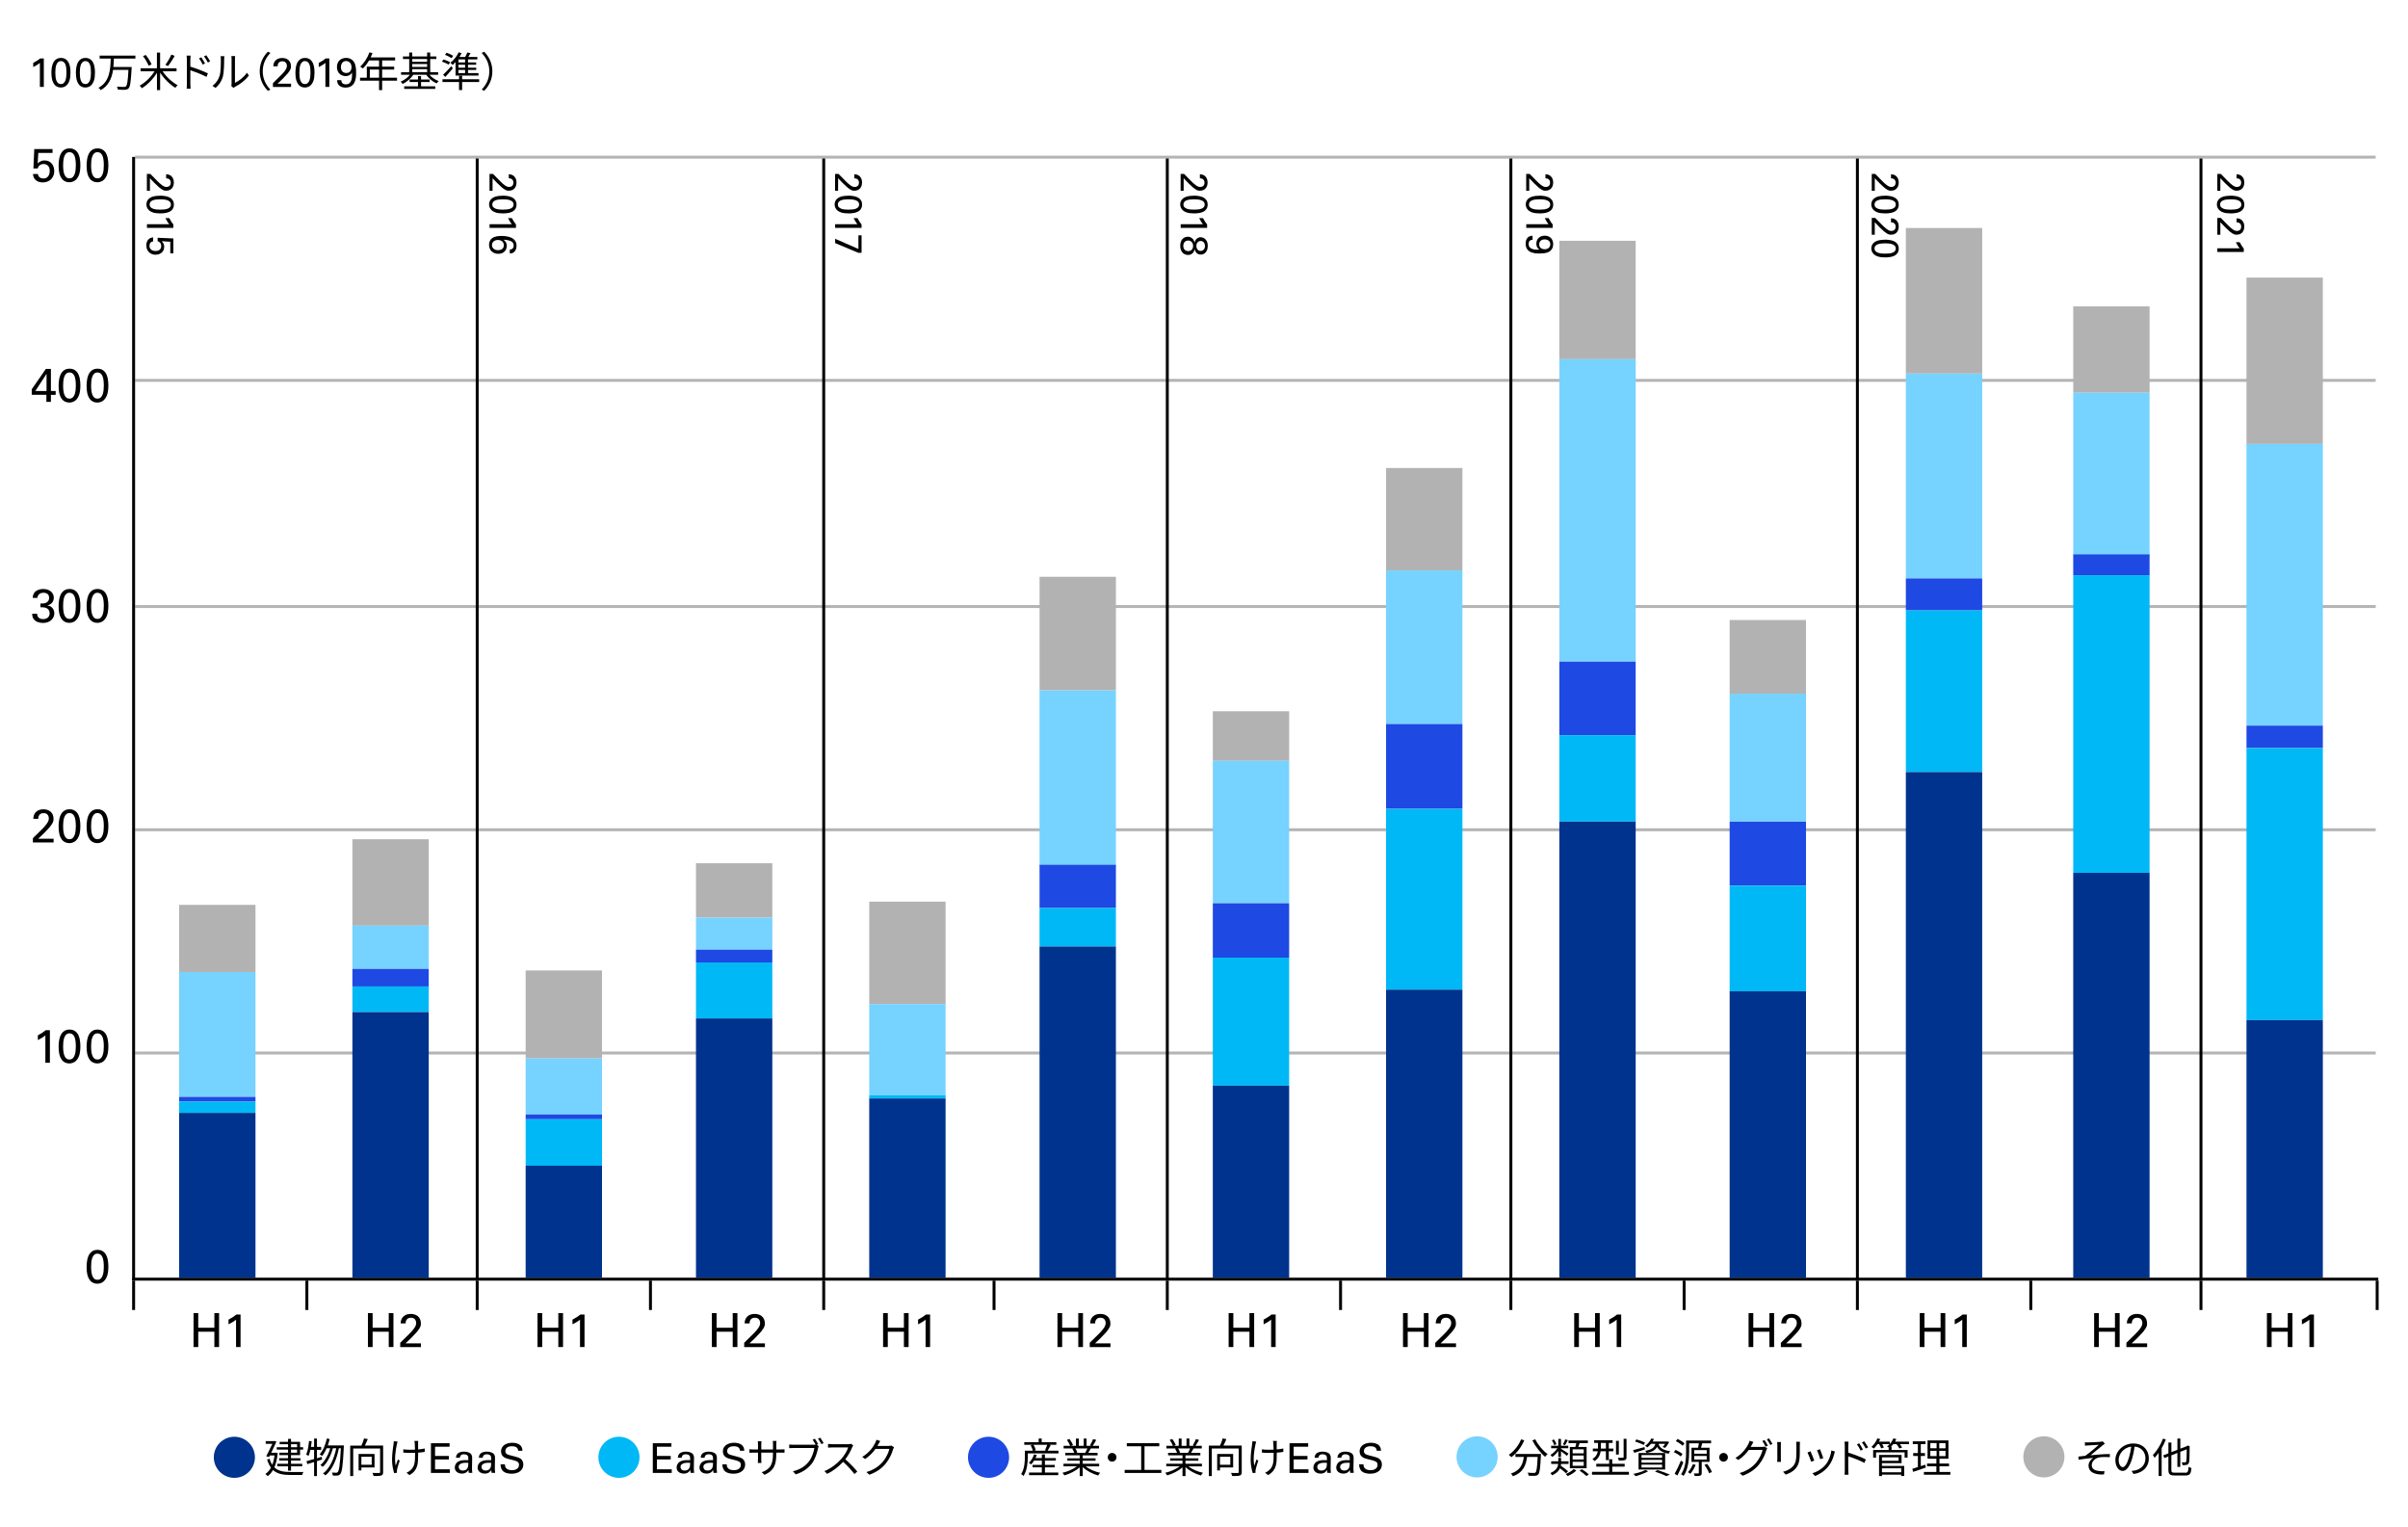 <?xml version="1.0" encoding="UTF-8"?>
<svg id="_レイヤー_1" data-name="レイヤー 1" xmlns="http://www.w3.org/2000/svg" viewBox="0 0 820 520">
  <defs>
    <style>
      .cls-1 {
        fill: #00338d;
      }

      .cls-2 {
        fill: #00b8f5;
      }

      .cls-3 {
        fill: #b2b2b2;
      }

      .cls-4 {
        fill: #1e49e2;
      }

      .cls-5 {
        fill: #76d2ff;
      }

      .cls-6 {
        stroke: #000;
      }

      .cls-6, .cls-7 {
        fill: none;
        stroke-miterlimit: 10;
      }

      .cls-7 {
        stroke: #b4b4b4;
      }
    </style>
  </defs>
  <g>
    <line class="cls-7" x1="46" y1="358.5" x2="809" y2="358.5"/>
    <line class="cls-7" x1="46" y1="282.5" x2="809" y2="282.5"/>
    <line class="cls-7" x1="46" y1="206.5" x2="809" y2="206.5"/>
    <line class="cls-7" x1="46" y1="129.5" x2="809" y2="129.5"/>
    <line class="cls-7" x1="46" y1="53.5" x2="809" y2="53.5"/>
  </g>
  <line class="cls-6" x1="162.5" y1="435.31" x2="162.5" y2="53.96"/>
  <line class="cls-6" x1="280.5" y1="435.31" x2="280.5" y2="53.96"/>
  <line class="cls-6" x1="397.5" y1="435.31" x2="397.5" y2="53.96"/>
  <line class="cls-6" x1="514.5" y1="435.31" x2="514.5" y2="53.96"/>
  <line class="cls-6" x1="632.5" y1="435.31" x2="632.5" y2="53.96"/>
  <line class="cls-6" x1="749.5" y1="435.31" x2="749.5" y2="53.96"/>
  <g>
    <path d="m12.92,59.2c.01.28.07.51.18.71.11.2.26.36.43.49.18.13.37.22.58.28s.43.09.64.09c.48,0,.87-.1,1.16-.3.29-.2.51-.43.66-.7.15-.27.25-.55.3-.84s.07-.52.07-.7c0-.77-.19-1.36-.57-1.77-.38-.41-.89-.62-1.53-.62-.32,0-.61.05-.86.16-.25.11-.46.25-.63.42-.17.17-.29.34-.35.5-.06.16-.12.3-.16.43h-1.46l.29-6.59h6.22v1.3h-4.85l-.21,3.58c.08-.09.19-.19.33-.3.13-.12.29-.23.48-.34.19-.11.41-.2.66-.27.26-.07.54-.11.86-.11.55,0,1.04.1,1.46.3.42.2.76.47,1.03.81s.48.72.62,1.16.21.9.21,1.38c0,.54-.09,1.05-.28,1.51-.19.46-.45.87-.79,1.22s-.75.62-1.24.81c-.49.19-1.03.29-1.64.29-.45,0-.87-.06-1.26-.18-.39-.12-.73-.3-1.03-.54-.3-.24-.54-.54-.71-.9-.18-.36-.27-.78-.3-1.25h1.66Z"/>
    <path d="m19.96,56.41c0-.28.01-.61.03-1.01s.07-.81.15-1.25c.08-.44.2-.87.35-1.3.15-.43.37-.82.65-1.17.28-.35.62-.63,1.03-.84s.91-.32,1.5-.32c.55,0,1.03.09,1.42.27.39.18.73.42,1.01.73.28.3.5.65.66,1.04.17.39.29.79.38,1.21.09.42.15.83.18,1.25.03.42.05.79.05,1.14,0,1.31-.13,2.36-.39,3.15-.26.79-.64,1.42-1.14,1.89-.19.18-.39.33-.6.44-.21.11-.41.2-.61.26s-.38.1-.55.12c-.17.02-.32.03-.45.03-.37,0-.71-.05-1.02-.14-.31-.1-.59-.23-.84-.4-.25-.17-.47-.37-.65-.59-.18-.22-.33-.46-.45-.7-.1-.18-.19-.39-.27-.62s-.16-.5-.22-.8c-.06-.3-.12-.65-.16-1.04-.04-.39-.06-.83-.06-1.34Zm1.54-.08c0,.62.03,1.19.1,1.73.07.53.19,1,.35,1.39.17.4.39.7.66.93s.62.34,1.04.34c.46,0,.83-.14,1.12-.41s.51-.62.66-1.06c.15-.43.26-.91.31-1.42.05-.52.08-1.03.08-1.53,0-.66-.03-1.27-.1-1.82-.06-.55-.18-1.03-.34-1.42-.17-.39-.39-.7-.66-.92-.28-.22-.62-.33-1.04-.33-.48,0-.87.14-1.16.43s-.51.65-.66,1.09c-.15.44-.25.93-.3,1.46-.05.54-.07,1.05-.07,1.54Z"/>
    <path d="m29.49,56.41c0-.28.01-.61.03-1.01s.07-.81.15-1.25c.08-.44.2-.87.35-1.3.15-.43.37-.82.65-1.17.28-.35.62-.63,1.03-.84s.91-.32,1.5-.32c.55,0,1.03.09,1.42.27.39.18.73.42,1.01.73.28.3.5.65.66,1.04.17.39.29.79.38,1.21.09.42.15.83.18,1.25.03.42.05.79.05,1.14,0,1.31-.13,2.36-.39,3.15-.26.79-.64,1.42-1.14,1.89-.19.18-.39.33-.6.44-.21.11-.41.2-.61.26s-.38.1-.55.12c-.17.02-.32.03-.45.03-.37,0-.71-.05-1.02-.14-.31-.1-.59-.23-.84-.4-.25-.17-.47-.37-.65-.59-.18-.22-.33-.46-.45-.7-.1-.18-.19-.39-.27-.62s-.16-.5-.22-.8c-.06-.3-.12-.65-.16-1.04-.04-.39-.06-.83-.06-1.34Zm1.54-.08c0,.62.03,1.19.1,1.73.07.53.19,1,.35,1.39.17.4.39.7.66.93s.62.34,1.04.34c.46,0,.83-.14,1.12-.41s.51-.62.66-1.06c.15-.43.26-.91.31-1.42.05-.52.08-1.03.08-1.53,0-.66-.03-1.27-.1-1.82-.06-.55-.18-1.03-.34-1.42-.17-.39-.39-.7-.66-.92-.28-.22-.62-.33-1.04-.33-.48,0-.87.14-1.16.43s-.51.65-.66,1.09c-.15.44-.25.93-.3,1.46-.05.54-.07,1.05-.07,1.54Z"/>
    <path d="m15.8,134.42h-4.99v-1.9l4.8-6.91h1.73v7.52h1.62v1.3h-1.62v2.4h-1.54v-2.4Zm.05-1.3v-5.84l-3.82,5.84h3.82Z"/>
    <path d="m19.96,131.41c0-.28.01-.61.03-1.01s.07-.81.15-1.25c.08-.44.2-.87.35-1.3.15-.43.37-.82.65-1.17.28-.35.62-.63,1.03-.84s.91-.32,1.5-.32c.55,0,1.03.09,1.42.27.39.18.73.42,1.01.73.28.3.5.65.66,1.04.17.39.29.79.38,1.21.09.42.15.83.18,1.25.03.42.05.79.05,1.14,0,1.31-.13,2.36-.39,3.15-.26.79-.64,1.42-1.14,1.89-.19.18-.39.33-.6.44-.21.11-.41.2-.61.26s-.38.1-.55.12c-.17.02-.32.03-.45.03-.37,0-.71-.05-1.02-.14-.31-.1-.59-.23-.84-.4-.25-.17-.47-.37-.65-.59-.18-.22-.33-.46-.45-.7-.1-.18-.19-.39-.27-.62s-.16-.5-.22-.8c-.06-.3-.12-.65-.16-1.04-.04-.39-.06-.83-.06-1.34Zm1.54-.08c0,.62.03,1.19.1,1.73.07.53.19,1,.35,1.39.17.4.39.7.66.93s.62.34,1.04.34c.46,0,.83-.14,1.12-.41s.51-.62.66-1.06c.15-.43.26-.91.31-1.42.05-.52.08-1.03.08-1.53,0-.66-.03-1.27-.1-1.82-.06-.55-.18-1.03-.34-1.42-.17-.39-.39-.7-.66-.92-.28-.22-.62-.33-1.04-.33-.48,0-.87.14-1.16.43s-.51.65-.66,1.09c-.15.44-.25.93-.3,1.46-.05.54-.07,1.05-.07,1.54Z"/>
    <path d="m29.49,131.41c0-.28.01-.61.03-1.01s.07-.81.15-1.25c.08-.44.2-.87.35-1.3.15-.43.37-.82.65-1.17.28-.35.62-.63,1.03-.84s.91-.32,1.5-.32c.55,0,1.03.09,1.42.27.39.18.73.42,1.01.73.28.3.5.65.66,1.04.17.39.29.79.38,1.21.09.42.15.83.18,1.25.03.42.05.79.05,1.14,0,1.31-.13,2.36-.39,3.15-.26.79-.64,1.42-1.14,1.89-.19.18-.39.33-.6.44-.21.11-.41.2-.61.26s-.38.1-.55.12c-.17.02-.32.03-.45.03-.37,0-.71-.05-1.02-.14-.31-.1-.59-.23-.84-.4-.25-.17-.47-.37-.65-.59-.18-.22-.33-.46-.45-.7-.1-.18-.19-.39-.27-.62s-.16-.5-.22-.8c-.06-.3-.12-.65-.16-1.04-.04-.39-.06-.83-.06-1.34Zm1.54-.08c0,.62.03,1.19.1,1.73.07.53.19,1,.35,1.39.17.4.39.7.66.93s.62.34,1.04.34c.46,0,.83-.14,1.12-.41s.51-.62.66-1.06c.15-.43.26-.91.31-1.42.05-.52.08-1.03.08-1.53,0-.66-.03-1.27-.1-1.82-.06-.55-.18-1.03-.34-1.42-.17-.39-.39-.7-.66-.92-.28-.22-.62-.33-1.04-.33-.48,0-.87.14-1.16.43s-.51.65-.66,1.09c-.15.44-.25.93-.3,1.46-.05.54-.07,1.05-.07,1.54Z"/>
    <path d="m12.66,208.97c-.01.54.15.98.5,1.31.34.33.85.5,1.54.5.38,0,.72-.06,1-.17s.51-.26.69-.45c.18-.19.31-.4.39-.63.09-.23.13-.47.13-.72,0-.29-.05-.54-.14-.77-.09-.22-.21-.42-.36-.58s-.32-.29-.51-.39c-.19-.1-.39-.17-.59-.22-.29-.05-.55-.08-.78-.09s-.48,0-.76,0v-1.3c.28.02.59.02.93,0,.34-.03.66-.11.97-.24.3-.13.56-.33.76-.6s.3-.62.3-1.07c0-.62-.19-1.06-.56-1.34s-.84-.41-1.4-.41c-.2,0-.42.03-.64.08s-.43.15-.63.28c-.19.13-.36.31-.5.54-.14.22-.23.51-.26.85h-1.6c.01-.46.09-.85.23-1.18.14-.33.32-.6.53-.82.21-.22.45-.41.72-.54s.53-.24.79-.31.51-.11.73-.14c.23-.02.42-.03.57-.03.61,0,1.13.08,1.58.25.45.17.82.39,1.13.67s.53.6.68.96.22.73.22,1.11c0,.22-.03.47-.1.74s-.19.52-.36.77c-.17.25-.4.47-.68.66-.28.2-.64.34-1.06.44.59.09,1.04.26,1.37.53s.56.55.71.86c.15.3.23.58.26.84.03.26.04.41.04.46,0,.38-.08.77-.24,1.16-.16.39-.4.74-.72,1.06-.32.31-.72.57-1.2.76s-1.04.29-1.68.29c-.59,0-1.15-.09-1.7-.27s-.99-.47-1.34-.88c-.16-.17-.29-.35-.38-.53-.09-.18-.15-.36-.19-.54-.04-.18-.06-.34-.07-.5-.01-.15-.02-.29-.02-.41h1.7Z"/>
    <path d="m19.96,206.41c0-.28.01-.61.03-1.01s.07-.81.15-1.25c.08-.44.2-.87.35-1.3.15-.43.37-.82.65-1.17.28-.35.62-.63,1.03-.84s.91-.32,1.5-.32c.55,0,1.03.09,1.42.27.39.18.73.42,1.01.73.28.3.5.65.66,1.04.17.39.29.79.38,1.21.09.42.15.83.18,1.25.03.42.05.79.05,1.14,0,1.31-.13,2.36-.39,3.15-.26.79-.64,1.42-1.14,1.89-.19.18-.39.33-.6.44-.21.11-.41.2-.61.26s-.38.1-.55.12c-.17.02-.32.03-.45.03-.37,0-.71-.05-1.02-.14-.31-.1-.59-.23-.84-.4-.25-.17-.47-.37-.65-.59-.18-.22-.33-.46-.45-.7-.1-.18-.19-.39-.27-.62s-.16-.5-.22-.8c-.06-.3-.12-.65-.16-1.04-.04-.39-.06-.83-.06-1.34Zm1.54-.08c0,.62.03,1.19.1,1.73.07.53.19,1,.35,1.39.17.4.39.7.66.93s.62.34,1.04.34c.46,0,.83-.14,1.12-.41s.51-.62.66-1.06c.15-.43.26-.91.31-1.42.05-.52.08-1.03.08-1.53,0-.66-.03-1.27-.1-1.82-.06-.55-.18-1.03-.34-1.42-.17-.39-.39-.7-.66-.92-.28-.22-.62-.33-1.04-.33-.48,0-.87.14-1.16.43s-.51.65-.66,1.09c-.15.44-.25.93-.3,1.46-.05.54-.07,1.05-.07,1.54Z"/>
    <path d="m29.49,206.41c0-.28.01-.61.03-1.01s.07-.81.15-1.25c.08-.44.2-.87.35-1.3.15-.43.37-.82.65-1.17.28-.35.62-.63,1.03-.84s.91-.32,1.5-.32c.55,0,1.03.09,1.42.27.39.18.73.42,1.01.73.28.3.5.65.66,1.04.17.39.29.79.38,1.21.09.42.15.83.18,1.25.03.42.05.79.05,1.14,0,1.31-.13,2.36-.39,3.15-.26.79-.64,1.42-1.14,1.89-.19.18-.39.33-.6.44-.21.11-.41.2-.61.26s-.38.1-.55.12c-.17.02-.32.03-.45.03-.37,0-.71-.05-1.02-.14-.31-.1-.59-.23-.84-.4-.25-.17-.47-.37-.65-.59-.18-.22-.33-.46-.45-.7-.1-.18-.19-.39-.27-.62s-.16-.5-.22-.8c-.06-.3-.12-.65-.16-1.04-.04-.39-.06-.83-.06-1.34Zm1.54-.08c0,.62.03,1.19.1,1.73.07.53.19,1,.35,1.39.17.4.39.7.66.93s.62.34,1.04.34c.46,0,.83-.14,1.12-.41s.51-.62.66-1.06c.15-.43.26-.91.31-1.42.05-.52.08-1.03.08-1.53,0-.66-.03-1.27-.1-1.82-.06-.55-.18-1.03-.34-1.42-.17-.39-.39-.7-.66-.92-.28-.22-.62-.33-1.04-.33-.48,0-.87.14-1.16.43s-.51.65-.66,1.09c-.15.44-.25.93-.3,1.46-.05.54-.07,1.05-.07,1.54Z"/>
    <path d="m11.2,285.36l2.9-2.85c.31-.3.61-.6.9-.92.29-.31.56-.64.81-.98.32-.44.54-.8.65-1.09s.17-.58.17-.88c0-.14-.02-.31-.06-.51-.04-.2-.12-.4-.24-.59-.12-.19-.3-.36-.54-.5-.23-.14-.55-.21-.94-.21-.45,0-.79.08-1.03.25-.24.17-.42.35-.54.57-.12.21-.19.43-.21.64-.02.21-.03.37-.03.48h-1.68c0-.14,0-.3.02-.5.02-.19.06-.4.13-.62.07-.22.17-.44.3-.66.13-.22.32-.44.57-.66.38-.33.79-.55,1.23-.65s.83-.15,1.18-.15c.43,0,.85.06,1.26.18.41.12.78.3,1.1.56s.58.59.78,1,.3.91.3,1.5c0,.18,0,.35-.02.52-.02.17-.06.35-.14.55s-.21.44-.38.71c-.17.27-.41.6-.7.98-.09.1-.23.25-.42.46-.2.21-.4.43-.62.66s-.42.45-.61.65-.33.34-.4.42l-1.94,1.84h5.26v1.26h-7.06v-1.46Z"/>
    <path d="m19.96,281.41c0-.28.01-.61.03-1.01s.07-.81.15-1.25c.08-.44.2-.87.35-1.3.15-.43.37-.82.65-1.17.28-.35.62-.63,1.03-.84s.91-.32,1.5-.32c.55,0,1.03.09,1.42.27.39.18.73.42,1.01.73.28.3.5.65.66,1.04.17.39.29.79.38,1.21.09.42.15.83.18,1.25.03.42.05.79.05,1.14,0,1.31-.13,2.36-.39,3.15-.26.79-.64,1.42-1.14,1.89-.19.18-.39.33-.6.44-.21.11-.41.2-.61.26s-.38.1-.55.12c-.17.02-.32.03-.45.03-.37,0-.71-.05-1.02-.14-.31-.1-.59-.23-.84-.4-.25-.17-.47-.37-.65-.59-.18-.22-.33-.46-.45-.7-.1-.18-.19-.39-.27-.62s-.16-.5-.22-.8c-.06-.3-.12-.65-.16-1.04-.04-.39-.06-.83-.06-1.34Zm1.54-.08c0,.62.03,1.19.1,1.73.07.53.19,1,.35,1.39.17.4.39.7.66.93s.62.34,1.04.34c.46,0,.83-.14,1.12-.41s.51-.62.66-1.06c.15-.43.26-.91.31-1.42.05-.52.08-1.03.08-1.53,0-.66-.03-1.27-.1-1.82-.06-.55-.18-1.03-.34-1.42-.17-.39-.39-.7-.66-.92-.28-.22-.62-.33-1.04-.33-.48,0-.87.14-1.16.43s-.51.65-.66,1.09c-.15.44-.25.93-.3,1.46-.05.54-.07,1.05-.07,1.54Z"/>
    <path d="m29.49,281.41c0-.28.01-.61.03-1.01s.07-.81.15-1.25c.08-.44.2-.87.35-1.3.15-.43.37-.82.65-1.17.28-.35.62-.63,1.03-.84s.91-.32,1.5-.32c.55,0,1.03.09,1.42.27.39.18.73.42,1.01.73.28.3.5.65.66,1.04.17.39.29.79.38,1.21.09.42.15.83.18,1.25.03.42.05.79.05,1.14,0,1.31-.13,2.36-.39,3.15-.26.79-.64,1.42-1.14,1.89-.19.18-.39.33-.6.44-.21.11-.41.2-.61.26s-.38.1-.55.12c-.17.02-.32.03-.45.03-.37,0-.71-.05-1.02-.14-.31-.1-.59-.23-.84-.4-.25-.17-.47-.37-.65-.59-.18-.22-.33-.46-.45-.7-.1-.18-.19-.39-.27-.62s-.16-.5-.22-.8c-.06-.3-.12-.65-.16-1.04-.04-.39-.06-.83-.06-1.34Zm1.54-.08c0,.62.03,1.19.1,1.73.07.53.19,1,.35,1.39.17.4.39.7.66.93s.62.34,1.04.34c.46,0,.83-.14,1.12-.41s.51-.62.66-1.06c.15-.43.26-.91.31-1.42.05-.52.08-1.03.08-1.53,0-.66-.03-1.27-.1-1.82-.06-.55-.18-1.03-.34-1.42-.17-.39-.39-.7-.66-.92-.28-.22-.62-.33-1.04-.33-.48,0-.87.14-1.16.43s-.51.65-.66,1.09c-.15.44-.25.93-.3,1.46-.05.54-.07,1.05-.07,1.54Z"/>
    <path d="m15.46,352.49c-.17.15-.37.3-.58.45s-.44.29-.67.43c-.23.14-.46.27-.69.39-.23.12-.44.23-.63.33v-1.6c.52-.28,1.02-.57,1.5-.88.48-.31.87-.6,1.18-.86h1.42v11.07h-1.54v-9.33Z"/>
    <path d="m19.96,356.41c0-.28.01-.61.03-1.01s.07-.81.15-1.25c.08-.44.2-.87.35-1.3.15-.43.37-.82.65-1.17.28-.35.62-.63,1.03-.84s.91-.32,1.5-.32c.55,0,1.03.09,1.42.27.39.18.73.42,1.01.73.28.3.5.65.66,1.04.17.39.29.79.38,1.21.09.42.15.83.18,1.25.03.42.05.79.05,1.14,0,1.31-.13,2.36-.39,3.15-.26.79-.64,1.42-1.14,1.89-.19.18-.39.33-.6.44-.21.11-.41.2-.61.26s-.38.1-.55.12c-.17.02-.32.03-.45.03-.37,0-.71-.05-1.02-.14-.31-.1-.59-.23-.84-.4-.25-.17-.47-.37-.65-.59-.18-.22-.33-.46-.45-.7-.1-.18-.19-.39-.27-.62s-.16-.5-.22-.8c-.06-.3-.12-.65-.16-1.04-.04-.39-.06-.83-.06-1.34Zm1.54-.08c0,.62.03,1.19.1,1.73.07.53.19,1,.35,1.39.17.4.39.7.66.93s.62.34,1.04.34c.46,0,.83-.14,1.12-.41s.51-.62.66-1.06c.15-.43.26-.91.31-1.42.05-.52.08-1.03.08-1.53,0-.66-.03-1.27-.1-1.82-.06-.55-.18-1.03-.34-1.42-.17-.39-.39-.7-.66-.92-.28-.22-.62-.33-1.04-.33-.48,0-.87.14-1.16.43s-.51.65-.66,1.09c-.15.44-.25.93-.3,1.46-.05.54-.07,1.05-.07,1.54Z"/>
    <path d="m29.49,356.41c0-.28.01-.61.03-1.01s.07-.81.15-1.25c.08-.44.2-.87.35-1.3.15-.43.37-.82.65-1.17.28-.35.62-.63,1.03-.84s.91-.32,1.5-.32c.55,0,1.03.09,1.42.27.39.18.73.42,1.01.73.28.3.5.65.66,1.04.17.39.29.79.38,1.21.09.42.15.83.18,1.25.03.42.05.79.05,1.14,0,1.31-.13,2.36-.39,3.15-.26.79-.64,1.42-1.14,1.89-.19.18-.39.33-.6.44-.21.11-.41.2-.61.26s-.38.1-.55.12c-.17.02-.32.03-.45.03-.37,0-.71-.05-1.02-.14-.31-.1-.59-.23-.84-.4-.25-.17-.47-.37-.65-.59-.18-.22-.33-.46-.45-.7-.1-.18-.19-.39-.27-.62s-.16-.5-.22-.8c-.06-.3-.12-.65-.16-1.04-.04-.39-.06-.83-.06-1.34Zm1.54-.08c0,.62.03,1.19.1,1.73.07.53.19,1,.35,1.39.17.4.39.7.66.93s.62.34,1.04.34c.46,0,.83-.14,1.12-.41s.51-.62.66-1.06c.15-.43.26-.91.31-1.42.05-.52.08-1.03.08-1.53,0-.66-.03-1.27-.1-1.82-.06-.55-.18-1.03-.34-1.42-.17-.39-.39-.7-.66-.92-.28-.22-.62-.33-1.04-.33-.48,0-.87.14-1.16.43s-.51.65-.66,1.09c-.15.44-.25.93-.3,1.46-.05.54-.07,1.05-.07,1.54Z"/>
    <path d="m29.49,431.41c0-.28.01-.61.03-1.01s.07-.81.15-1.25c.08-.44.2-.87.35-1.3.15-.43.37-.82.65-1.17.28-.35.62-.63,1.03-.84s.91-.32,1.5-.32c.55,0,1.03.09,1.42.27.39.18.73.42,1.01.73.28.3.5.65.66,1.04.17.39.29.79.38,1.21.09.42.15.83.18,1.25.03.42.05.79.05,1.14,0,1.31-.13,2.36-.39,3.15-.26.79-.64,1.42-1.14,1.89-.19.18-.39.33-.6.44-.21.11-.41.2-.61.26s-.38.1-.55.12c-.17.02-.32.03-.45.03-.37,0-.71-.05-1.02-.14-.31-.1-.59-.23-.84-.4-.25-.17-.47-.37-.65-.59-.18-.22-.33-.46-.45-.7-.1-.18-.19-.39-.27-.62s-.16-.5-.22-.8c-.06-.3-.12-.65-.16-1.04-.04-.39-.06-.83-.06-1.34Zm1.54-.08c0,.62.03,1.19.1,1.73.07.53.19,1,.35,1.39.17.4.39.7.66.93s.62.34,1.04.34c.46,0,.83-.14,1.12-.41s.51-.62.66-1.06c.15-.43.26-.91.31-1.42.05-.52.08-1.03.08-1.53,0-.66-.03-1.27-.1-1.82-.06-.55-.18-1.03-.34-1.42-.17-.39-.39-.7-.66-.92-.28-.22-.62-.33-1.04-.33-.48,0-.87.14-1.16.43s-.51.65-.66,1.09c-.15.44-.25.93-.3,1.46-.05.54-.07,1.05-.07,1.54Z"/>
  </g>
  <g>
    <path d="m13.56,21.43c-.15.13-.32.26-.51.39-.19.13-.39.26-.59.38-.2.12-.4.24-.6.34s-.38.2-.55.29v-1.4c.46-.24.9-.5,1.32-.77.42-.27.77-.52,1.04-.76h1.25v9.69h-1.34v-8.16Z"/>
    <path d="m17.5,24.86c0-.24,0-.54.03-.88.02-.35.06-.71.13-1.09.07-.38.17-.76.31-1.14s.32-.72.57-1.02c.24-.3.54-.55.9-.73.36-.19.8-.28,1.31-.28.49,0,.9.08,1.25.24s.64.37.88.64c.24.27.44.57.58.91.14.34.26.69.34,1.06.08.36.13.73.16,1.09.03.36.04.7.04.99,0,1.15-.11,2.07-.34,2.76-.23.69-.56,1.24-1,1.65-.17.16-.34.29-.52.38-.18.1-.36.17-.53.22s-.33.09-.48.1c-.15.02-.28.03-.39.03-.33,0-.63-.04-.9-.13-.27-.08-.52-.2-.73-.35-.22-.15-.41-.32-.57-.52-.16-.2-.29-.4-.39-.62-.08-.16-.16-.34-.24-.54-.07-.2-.14-.43-.2-.7-.06-.27-.1-.57-.14-.91s-.06-.73-.06-1.17Zm1.34-.07c0,.54.03,1.04.09,1.51.06.47.16.87.31,1.22s.34.62.58.81c.24.2.55.29.91.29.4,0,.73-.12.98-.36.25-.24.45-.55.58-.92.14-.38.23-.79.27-1.25.05-.45.07-.9.07-1.34,0-.58-.03-1.11-.08-1.6s-.16-.9-.3-1.25c-.15-.35-.34-.61-.58-.81-.24-.19-.55-.29-.91-.29-.42,0-.76.13-1.02.38-.26.25-.45.57-.58.95-.13.38-.22.81-.26,1.28s-.06.92-.06,1.35Z"/>
    <path d="m25.84,24.86c0-.24,0-.54.03-.88.02-.35.06-.71.13-1.09.07-.38.17-.76.31-1.14s.32-.72.57-1.02c.24-.3.54-.55.9-.73.36-.19.8-.28,1.31-.28.49,0,.9.08,1.25.24s.64.37.88.64c.24.27.44.57.58.91.14.34.26.69.34,1.06.08.36.13.73.16,1.09.03.36.04.7.04.99,0,1.15-.11,2.07-.34,2.76-.23.69-.56,1.24-1,1.65-.17.16-.34.29-.52.38-.18.1-.36.17-.53.22s-.33.09-.48.1c-.15.02-.28.03-.39.03-.33,0-.63-.04-.9-.13-.27-.08-.52-.2-.73-.35-.22-.15-.41-.32-.57-.52-.16-.2-.29-.4-.39-.62-.08-.16-.16-.34-.24-.54-.07-.2-.14-.43-.2-.7-.06-.27-.1-.57-.14-.91s-.06-.73-.06-1.17Zm1.34-.07c0,.54.03,1.04.09,1.51.06.47.16.87.31,1.22s.34.62.58.81c.24.2.55.29.91.29.4,0,.73-.12.98-.36.25-.24.45-.55.58-.92.14-.38.23-.79.27-1.25.05-.45.07-.9.07-1.34,0-.58-.03-1.11-.08-1.6s-.16-.9-.3-1.25c-.15-.35-.34-.61-.58-.81-.24-.19-.55-.29-.91-.29-.42,0-.76.13-1.02.38-.26.25-.45.57-.58.95-.13.38-.22.81-.26,1.28s-.06.92-.06,1.35Z"/>
    <path d="m38.78,19.94c-.03.92-.07,1.89-.17,2.86h6.22s0,.36-.01.5c-.25,4.51-.48,6.17-1.02,6.76-.32.35-.66.46-1.19.5-.53.04-1.5.01-2.46-.06-.01-.31-.15-.73-.36-1.02,1.05.11,2.06.11,2.44.11.32,0,.49-.03.66-.18.42-.38.66-1.92.85-5.61h-5.24c-.41,2.74-1.44,5.35-4.2,6.89-.17-.28-.48-.62-.76-.81,3.88-2.06,4.07-6.37,4.16-9.94h-3.77v-1.01h12.18v1.01h-7.32Z"/>
    <path d="m55.37,24.27c1.25,1.89,3.29,3.78,5.12,4.73-.25.21-.6.62-.78.9-1.83-1.11-3.85-3.09-5.18-5.17v5.94h-1.08v-5.89c-1.3,2.13-3.28,4.12-5.14,5.25-.17-.27-.52-.64-.74-.87,1.83-.99,3.86-2.93,5.05-4.89h-4.75v-1.02h5.57v-5.35h1.08v5.35h5.6v1.02h-4.76Zm-4.77-1.89c-.31-.87-1.11-2.25-1.9-3.28l.94-.39c.78.98,1.64,2.32,1.97,3.22l-1.01.45Zm8.89-3.35c-.67,1.18-1.57,2.58-2.27,3.46l-.9-.41c.7-.92,1.57-2.42,2.04-3.5l1.12.45Z"/>
    <path d="m64.82,22.69c1.85.56,4.49,1.55,5.98,2.3l-.49,1.19c-1.51-.83-3.93-1.75-5.49-2.24v4.61c0,.45.03,1.2.08,1.65h-1.34c.06-.45.08-1.13.08-1.65v-8.15c0-.39-.03-1.02-.11-1.46h1.37c-.04.43-.08,1.04-.08,1.46v2.3Zm4.21-.7c-.35-.73-.78-1.5-1.25-2.13l.77-.35c.36.52.95,1.46,1.27,2.11l-.8.36Zm1.75-.71c-.38-.73-.83-1.47-1.3-2.1l.77-.36c.36.49.98,1.43,1.32,2.07l-.78.39Z"/>
    <path d="m72.35,29.22c1.18-.84,2.02-2.09,2.44-3.44.41-1.29.42-4.07.42-5.63,0-.42-.04-.73-.1-1.02h1.29c-.01.17-.07.59-.07,1.01,0,1.55-.06,4.55-.43,5.95-.42,1.5-1.32,2.87-2.49,3.84l-1.05-.7Zm6.41.07c.06-.22.1-.5.1-.78v-8.39c0-.53-.07-.92-.08-1.04h1.29c-.01.11-.06.5-.06,1.04v8.08c1.29-.59,3.01-1.86,4.07-3.44l.67.95c-1.2,1.64-3.15,3.07-4.77,3.88-.21.11-.34.21-.48.32l-.74-.62Z"/>
    <path d="m88.44,24.27c0-2.73,1.11-4.96,2.79-6.66l.84.43c-1.61,1.67-2.6,3.74-2.6,6.23s.99,4.56,2.6,6.23l-.84.43c-1.68-1.71-2.79-3.93-2.79-6.66Z"/>
    <path d="m92.94,28.31l2.53-2.49c.27-.26.53-.53.79-.8.26-.28.49-.56.71-.86.28-.38.47-.7.57-.95.1-.25.15-.51.15-.77,0-.12-.02-.27-.05-.45-.03-.18-.1-.35-.21-.52-.11-.17-.26-.31-.47-.43-.21-.12-.48-.18-.83-.18-.39,0-.69.07-.9.22-.21.15-.37.31-.47.5-.1.19-.16.37-.18.56s-.03.33-.03.42h-1.47c0-.12,0-.27.02-.43.01-.17.05-.35.11-.54.06-.19.15-.38.27-.58.12-.2.28-.39.5-.57.34-.29.69-.48,1.07-.57s.72-.13,1.03-.13c.37,0,.74.05,1.1.15s.68.27.96.49c.28.22.51.52.68.88.17.36.26.8.26,1.31,0,.16,0,.31-.02.46-.01.14-.06.31-.13.48-.07.18-.18.38-.33.62-.15.24-.35.52-.62.86-.08.08-.2.22-.37.4-.17.18-.35.37-.54.57s-.36.39-.53.57c-.17.18-.28.3-.35.36l-1.69,1.61h4.61v1.11h-6.17v-1.27Z"/>
    <path d="m100.6,24.86c0-.24,0-.54.03-.88s.06-.71.13-1.09c.07-.38.17-.76.31-1.14.13-.38.32-.72.57-1.02.24-.3.54-.55.9-.73.36-.19.8-.28,1.31-.28.49,0,.9.08,1.25.24.34.16.64.37.88.64.24.27.44.57.58.91.14.34.26.69.34,1.06s.13.73.16,1.09c.03.36.04.7.04.99,0,1.15-.11,2.07-.34,2.76-.23.69-.56,1.24-1,1.65-.17.16-.34.29-.52.38-.18.1-.36.17-.53.22s-.33.09-.48.1-.28.03-.39.03c-.33,0-.62-.04-.9-.13-.27-.08-.52-.2-.74-.35-.22-.15-.41-.32-.57-.52-.16-.2-.29-.4-.39-.62-.08-.16-.16-.34-.24-.54-.07-.2-.14-.43-.2-.7-.06-.27-.1-.57-.14-.91s-.06-.73-.06-1.17Zm1.34-.07c0,.54.03,1.04.09,1.51s.16.87.31,1.22c.14.35.34.62.58.81.24.2.55.29.91.29.4,0,.73-.12.98-.36.25-.24.45-.55.58-.92.13-.38.23-.79.27-1.25.05-.45.07-.9.07-1.34,0-.58-.03-1.11-.08-1.6s-.16-.9-.3-1.25-.34-.61-.58-.81c-.24-.19-.55-.29-.91-.29-.42,0-.76.13-1.01.38-.26.25-.45.57-.58.95-.13.38-.22.81-.26,1.28s-.06.92-.06,1.35Z"/>
    <path d="m110.79,21.43c-.15.13-.32.26-.51.39-.19.13-.39.26-.59.38-.2.12-.4.24-.6.34-.2.11-.38.2-.55.29v-1.4c.46-.24.9-.5,1.32-.77.42-.27.76-.52,1.04-.76h1.25v9.69h-1.34v-8.16Z"/>
    <path d="m116.23,27.28c0,.42.12.76.36,1.03.24.27.64.4,1.2.4s.94-.14,1.23-.41c.29-.28.5-.62.63-1.03.13-.41.2-.85.22-1.31.01-.46.01-.88,0-1.27-.13.24-.28.44-.45.59-.17.15-.35.28-.54.37s-.39.16-.59.2c-.2.04-.4.06-.59.06-.38,0-.75-.06-1.11-.2s-.67-.32-.95-.58-.49-.58-.65-.96c-.16-.38-.25-.83-.25-1.33,0-.56.09-1.04.27-1.43.18-.39.42-.71.71-.97.29-.25.63-.44,1-.55.37-.12.75-.18,1.13-.18.26,0,.54.03.85.1.3.07.6.18.89.36.29.17.56.42.81.73.25.31.44.71.58,1.2.08.3.15.64.2,1.03s.08.91.08,1.57c0,.24,0,.53-.01.88,0,.34-.05.7-.12,1.09s-.18.76-.32,1.13c-.14.37-.35.71-.61,1.01-.26.3-.6.54-1.01.73-.41.19-.91.28-1.5.28-.33,0-.66-.04-1-.11-.34-.07-.65-.21-.93-.4-.28-.19-.51-.45-.69-.78s-.28-.74-.29-1.25h1.47Zm3.47-4.41c0-.35-.05-.65-.15-.92-.1-.27-.24-.48-.42-.66-.18-.17-.38-.3-.6-.39-.22-.09-.45-.13-.69-.13-.28,0-.53.06-.75.17-.22.11-.4.26-.55.45-.14.19-.25.41-.33.66-.07.25-.11.52-.11.81,0,.64.17,1.14.52,1.48s.78.51,1.32.51c.56,0,.99-.18,1.3-.55s.46-.84.46-1.43Z"/>
    <path d="m135.2,27.46h-5.07v3.21h-1.05v-3.21h-6.47v-1.01h2.3v-3.75h4.17v-2.13h-3.4c-.63,1.08-1.37,2.03-2.13,2.76-.2-.17-.63-.52-.9-.66,1.32-1.15,2.49-2.95,3.15-4.83l1.05.25c-.2.49-.42.99-.64,1.47h8.34v1.01h-4.42v2.13h4.1v.98h-4.1v2.77h5.07v1.01Zm-6.12-1.01v-2.77h-3.14v2.77h3.14Z"/>
    <path d="m146.24,25.44c.78.93,1.97,1.74,3.15,2.16-.24.2-.53.56-.69.8-1.36-.56-2.72-1.72-3.56-2.95h-4.38c-.88,1.3-2.3,2.51-3.65,3.14-.15-.25-.43-.6-.67-.8,1.16-.46,2.37-1.34,3.16-2.34h-3.02v-.88h2.77v-4.47h-2.13v-.87h2.13v-1.34h1.02v1.34h5.08v-1.34h1.05v1.34h2.1v.87h-2.1v4.47h2.7v.88h-2.97Zm-2.86,3.95h4.83v.88h-10.56v-.88h4.69v-1.47h-2.86v-.85h2.86v-1.18h1.04v1.18h2.93v.85h-2.93v1.47Zm-3.01-9.3v.94h5.08v-.94h-5.08Zm0,2.69h5.08v-.97h-5.08v.97Zm0,1.78h5.08v-1h-5.08v1Z"/>
    <path d="m152.77,22.01c-.49-.34-1.5-.77-2.27-1.04l.52-.73c.76.22,1.76.65,2.27.94l-.52.82Zm10.4,5.91h-5.8v2.74h-1.05v-2.74h-5.64v-.94h5.64v-1.15h1.05v1.15h5.8v.94Zm-12.26-2.51c.76-.67,1.83-1.81,2.74-2.87l.56.7c-.8.98-1.74,2.06-2.58,2.97l-.73-.8Zm2.87-5.6c-.5-.35-1.46-.85-2.23-1.15l.52-.71c.77.25,1.74.71,2.25,1.05l-.55.81Zm1.34,1.34c-.31.35-.63.66-.95.94-.17-.18-.57-.54-.81-.71,1.13-.87,2.2-2.2,2.83-3.57l.99.29c-.21.43-.45.88-.73,1.3h1.95c.28-.49.55-1.09.73-1.53l1.11.21c-.25.45-.53.91-.78,1.32h3.09v.82h-3.18v1.04h2.77v.78h-2.77v1h2.8v.78h-2.8v1.07h3.56v.84h-7.8v-4.58Zm3.26-.93h-2.27v1.04h2.27v-1.04Zm0,1.82h-2.27v1h2.27v-1Zm0,1.78h-2.27v1.07h2.27v-1.07Z"/>
    <path d="m167.66,24.27c0,2.73-1.11,4.96-2.79,6.66l-.84-.43c1.61-1.67,2.6-3.74,2.6-6.23s-.99-4.56-2.6-6.23l.84-.43c1.68,1.71,2.79,3.93,2.79,6.66Z"/>
  </g>
  <g>
    <g>
      <path d="m67.51,447.06v4.98h5.49v-4.98h1.6v11.55h-1.6v-5.22h-5.49v5.22h-1.6v-11.55h1.6Z"/>
      <path d="m80.39,449.28c-.17.15-.37.3-.58.45s-.44.29-.67.43c-.23.14-.46.27-.69.39-.23.12-.44.23-.63.33v-1.6c.52-.28,1.02-.57,1.5-.88.48-.31.87-.6,1.18-.86h1.42v11.07h-1.54v-9.33Z"/>
    </g>
    <g>
      <path d="m126.89,447.06v4.98h5.49v-4.98h1.6v11.55h-1.6v-5.22h-5.49v5.22h-1.6v-11.55h1.6Z"/>
      <path d="m136.29,457.16l2.9-2.85c.31-.3.61-.6.9-.92.29-.31.56-.64.81-.98.32-.44.54-.8.65-1.09.11-.29.17-.58.17-.88,0-.14-.02-.31-.06-.51s-.12-.4-.24-.59c-.12-.19-.3-.36-.54-.5-.24-.14-.55-.21-.94-.21-.45,0-.79.08-1.03.25s-.42.35-.54.57-.19.43-.21.64-.03.37-.03.48h-1.68c0-.14,0-.3.02-.5.02-.19.06-.4.13-.62.07-.22.17-.44.3-.66.13-.22.32-.44.57-.66.38-.33.79-.55,1.23-.65.43-.1.83-.15,1.18-.15.43,0,.85.06,1.26.18.41.12.78.3,1.1.56.32.26.58.59.78,1s.3.91.3,1.5c0,.18,0,.35-.02.52-.02.17-.06.35-.14.55s-.21.44-.38.71c-.17.27-.41.6-.7.98-.09.1-.23.25-.42.46s-.4.43-.62.66c-.21.23-.42.45-.61.65-.19.2-.33.34-.4.42l-1.94,1.84h5.26v1.26h-7.06v-1.46Z"/>
    </g>
  </g>
  <g>
    <g>
      <path d="m184.64,447.06v4.98h5.49v-4.98h1.6v11.55h-1.6v-5.22h-5.49v5.22h-1.6v-11.55h1.6Z"/>
      <path d="m197.52,449.28c-.17.15-.37.3-.58.45s-.44.29-.67.43c-.23.14-.46.27-.69.39-.23.12-.44.23-.63.33v-1.6c.52-.28,1.02-.57,1.5-.88.48-.31.88-.6,1.18-.86h1.42v11.07h-1.54v-9.33Z"/>
    </g>
    <g>
      <path d="m244.02,447.06v4.98h5.49v-4.98h1.6v11.55h-1.6v-5.22h-5.49v5.22h-1.6v-11.55h1.6Z"/>
      <path d="m253.42,457.16l2.9-2.85c.31-.3.61-.6.9-.92.29-.31.56-.64.81-.98.32-.44.54-.8.65-1.09.11-.29.17-.58.17-.88,0-.14-.02-.31-.06-.51s-.12-.4-.24-.59c-.12-.19-.3-.36-.54-.5-.24-.14-.55-.21-.94-.21-.45,0-.79.08-1.03.25s-.42.35-.54.57-.19.43-.21.64-.03.37-.03.48h-1.68c0-.14,0-.3.02-.5.02-.19.06-.4.13-.62.07-.22.17-.44.3-.66.13-.22.32-.44.57-.66.38-.33.79-.55,1.23-.65.43-.1.83-.15,1.18-.15.43,0,.85.06,1.26.18.41.12.78.3,1.1.56.32.26.58.59.78,1s.3.91.3,1.5c0,.18,0,.35-.02.52-.02.17-.06.35-.14.55s-.21.44-.38.71c-.17.27-.41.6-.7.98-.09.1-.23.25-.42.46s-.4.43-.62.66c-.21.23-.42.45-.61.65-.19.2-.33.34-.4.42l-1.94,1.84h5.26v1.26h-7.06v-1.46Z"/>
    </g>
  </g>
  <g>
    <g>
      <path d="m302.32,447.06v4.98h5.49v-4.98h1.6v11.55h-1.6v-5.22h-5.49v5.22h-1.6v-11.55h1.6Z"/>
      <path d="m315.2,449.28c-.17.15-.37.3-.58.45s-.44.29-.67.43c-.23.14-.46.27-.69.39-.23.12-.44.23-.63.33v-1.6c.52-.28,1.02-.57,1.5-.88.48-.31.88-.6,1.18-.86h1.42v11.07h-1.54v-9.33Z"/>
    </g>
    <g>
      <path d="m361.7,447.06v4.98h5.49v-4.98h1.6v11.55h-1.6v-5.22h-5.49v5.22h-1.6v-11.55h1.6Z"/>
      <path d="m371.09,457.16l2.9-2.85c.31-.3.61-.6.9-.92.29-.31.56-.64.81-.98.32-.44.54-.8.65-1.09.11-.29.17-.58.17-.88,0-.14-.02-.31-.06-.51s-.12-.4-.24-.59c-.12-.19-.3-.36-.54-.5-.24-.14-.55-.21-.94-.21-.45,0-.79.08-1.03.25s-.42.35-.54.57-.19.43-.21.64-.03.37-.03.48h-1.68c0-.14,0-.3.02-.5.02-.19.06-.4.13-.62.07-.22.17-.44.3-.66.13-.22.32-.44.57-.66.38-.33.79-.55,1.23-.65.43-.1.83-.15,1.18-.15.43,0,.85.06,1.26.18.41.12.78.3,1.1.56.32.26.58.59.78,1s.3.91.3,1.5c0,.18,0,.35-.02.52-.02.17-.06.35-.14.55s-.21.44-.38.71c-.17.27-.41.6-.7.98-.09.1-.23.25-.42.46s-.4.43-.62.66c-.21.23-.42.45-.61.65-.19.2-.33.34-.4.42l-1.94,1.84h5.26v1.26h-7.06v-1.46Z"/>
    </g>
  </g>
  <g>
    <g>
      <path d="m419.99,447.06v4.98h5.49v-4.98h1.6v11.55h-1.6v-5.22h-5.49v5.22h-1.6v-11.55h1.6Z"/>
      <path d="m432.87,449.28c-.17.15-.37.3-.58.45s-.44.29-.67.43c-.23.14-.46.27-.69.39-.23.12-.44.23-.63.33v-1.6c.52-.28,1.02-.57,1.5-.88.48-.31.88-.6,1.18-.86h1.42v11.07h-1.54v-9.33Z"/>
    </g>
    <g>
      <path d="m479.37,447.06v4.98h5.49v-4.98h1.6v11.55h-1.6v-5.22h-5.49v5.22h-1.6v-11.55h1.6Z"/>
      <path d="m488.76,457.16l2.9-2.85c.31-.3.61-.6.9-.92.29-.31.56-.64.81-.98.32-.44.54-.8.65-1.09.11-.29.17-.58.17-.88,0-.14-.02-.31-.06-.51s-.12-.4-.24-.59c-.12-.19-.3-.36-.54-.5-.24-.14-.55-.21-.94-.21-.45,0-.79.08-1.03.25s-.42.35-.54.57-.19.43-.21.64-.03.37-.03.48h-1.68c0-.14,0-.3.02-.5.02-.19.06-.4.13-.62.07-.22.17-.44.3-.66.13-.22.32-.44.57-.66.38-.33.79-.55,1.23-.65.43-.1.83-.15,1.18-.15.43,0,.85.06,1.26.18.41.12.78.3,1.1.56.32.26.58.59.78,1s.3.91.3,1.5c0,.18,0,.35-.02.52-.02.17-.06.35-.14.55s-.21.44-.38.71c-.17.27-.41.6-.7.98-.09.1-.23.25-.42.46s-.4.43-.62.66c-.21.23-.42.45-.61.65-.19.2-.33.34-.4.42l-1.94,1.84h5.26v1.26h-7.06v-1.46Z"/>
    </g>
  </g>
  <g>
    <g>
      <path d="m537.67,447.06v4.98h5.49v-4.98h1.6v11.55h-1.6v-5.22h-5.49v5.22h-1.6v-11.55h1.6Z"/>
      <path d="m550.54,449.28c-.17.15-.37.3-.58.45s-.44.29-.67.43c-.23.14-.46.27-.69.39-.23.12-.44.23-.63.33v-1.6c.52-.28,1.02-.57,1.5-.88.48-.31.88-.6,1.18-.86h1.42v11.07h-1.54v-9.33Z"/>
    </g>
    <g>
      <path d="m597.05,447.06v4.98h5.49v-4.98h1.6v11.55h-1.6v-5.22h-5.49v5.22h-1.6v-11.55h1.6Z"/>
      <path d="m606.44,457.16l2.9-2.85c.31-.3.61-.6.9-.92.29-.31.56-.64.81-.98.32-.44.54-.8.65-1.09.11-.29.17-.58.17-.88,0-.14-.02-.31-.06-.51s-.12-.4-.24-.59c-.12-.19-.3-.36-.54-.5-.24-.14-.55-.21-.94-.21-.45,0-.79.08-1.03.25s-.42.35-.54.57-.19.43-.21.64-.03.37-.03.48h-1.68c0-.14,0-.3.02-.5.02-.19.06-.4.13-.62.07-.22.17-.44.3-.66.13-.22.32-.44.57-.66.38-.33.79-.55,1.23-.65.43-.1.83-.15,1.18-.15.43,0,.85.06,1.26.18.41.12.78.3,1.1.56.32.26.58.59.78,1s.3.91.3,1.5c0,.18,0,.35-.02.52-.02.17-.06.35-.14.55s-.21.44-.38.71c-.17.27-.41.6-.7.98-.09.1-.23.25-.42.46s-.4.43-.62.66c-.21.23-.42.45-.61.65-.19.2-.33.34-.4.42l-1.94,1.84h5.26v1.26h-7.06v-1.46Z"/>
    </g>
  </g>
  <g>
    <g>
      <path d="m655.34,447.06v4.98h5.49v-4.98h1.6v11.55h-1.6v-5.22h-5.49v5.22h-1.6v-11.55h1.6Z"/>
      <path d="m668.22,449.28c-.17.15-.37.3-.58.45s-.44.29-.67.43c-.23.14-.46.27-.69.39-.23.12-.44.23-.63.33v-1.6c.52-.28,1.02-.57,1.5-.88.48-.31.88-.6,1.18-.86h1.42v11.07h-1.54v-9.33Z"/>
    </g>
    <g>
      <path d="m714.72,447.06v4.98h5.49v-4.98h1.6v11.55h-1.6v-5.22h-5.49v5.22h-1.6v-11.55h1.6Z"/>
      <path d="m724.11,457.16l2.9-2.85c.31-.3.61-.6.9-.92.29-.31.56-.64.81-.98.32-.44.54-.8.65-1.09.11-.29.17-.58.17-.88,0-.14-.02-.31-.06-.51s-.12-.4-.24-.59c-.12-.19-.3-.36-.54-.5-.24-.14-.55-.21-.94-.21-.45,0-.79.08-1.03.25s-.42.35-.54.57-.19.43-.21.64-.03.37-.03.48h-1.68c0-.14,0-.3.02-.5.02-.19.06-.4.13-.62.07-.22.17-.44.3-.66.13-.22.32-.44.57-.66.38-.33.79-.55,1.23-.65.43-.1.83-.15,1.18-.15.43,0,.85.06,1.26.18.41.12.78.3,1.1.56.32.26.58.59.78,1s.3.91.3,1.5c0,.18,0,.35-.02.52-.02.17-.06.35-.14.55s-.21.44-.38.71c-.17.27-.41.6-.7.98-.09.1-.23.25-.42.46s-.4.43-.62.66c-.21.23-.42.45-.61.65-.19.2-.33.34-.4.42l-1.94,1.84h5.26v1.26h-7.06v-1.46Z"/>
    </g>
  </g>
  <g>
    <path d="m773.56,447.06v4.98h5.49v-4.98h1.6v11.55h-1.6v-5.22h-5.49v5.22h-1.6v-11.55h1.6Z"/>
    <path d="m786.44,449.28c-.17.15-.37.3-.58.45s-.44.29-.67.43c-.23.14-.46.27-.69.39-.23.12-.44.23-.63.33v-1.6c.52-.28,1.02-.57,1.5-.88.48-.31.88-.6,1.18-.86h1.42v11.07h-1.54v-9.33Z"/>
  </g>
  <g>
    <path d="m51.23,59.24l2.31,2.35c.24.25.49.5.75.73.26.24.52.46.8.66.36.26.65.44.88.53.23.09.47.14.71.14.11,0,.25-.02.42-.05.16-.03.32-.1.48-.19.16-.1.29-.25.4-.44s.17-.45.17-.77c0-.36-.07-.64-.2-.84-.13-.19-.29-.34-.46-.44-.17-.1-.35-.15-.52-.17-.17-.02-.3-.03-.39-.03v-1.37c.11,0,.25,0,.4.02.16.01.32.05.5.1.18.06.36.14.54.25.18.11.36.26.53.46.27.31.44.65.53,1,.08.35.12.67.12.96,0,.35-.05.69-.14,1.02-.1.33-.25.63-.46.89-.21.26-.48.47-.81.63s-.74.24-1.22.24c-.15,0-.29,0-.42-.02-.13-.01-.28-.05-.45-.12-.16-.06-.36-.17-.58-.31-.22-.14-.49-.33-.8-.57-.08-.07-.2-.18-.37-.34-.17-.16-.35-.33-.53-.5-.19-.17-.36-.34-.53-.49-.16-.16-.28-.26-.34-.33l-1.5-1.57v4.28h-1.03v-5.73h1.18Z"/>
    <path d="m54.44,66.61c.23,0,.5,0,.82.03.32.02.66.06,1.01.12.35.06.71.16,1.06.29s.67.3.95.53c.28.23.51.5.68.84.17.33.26.74.26,1.22,0,.45-.07.84-.22,1.16-.15.32-.34.59-.59.82-.25.23-.53.41-.85.54s-.64.24-.98.31-.68.12-1.01.15-.65.04-.92.04c-1.07,0-1.92-.11-2.56-.32-.64-.21-1.15-.52-1.53-.93-.15-.16-.27-.32-.36-.49-.09-.17-.16-.33-.21-.49-.05-.16-.08-.31-.1-.45-.02-.14-.03-.26-.03-.36,0-.3.04-.58.12-.83s.19-.48.32-.68.3-.38.48-.53c.18-.15.37-.27.57-.36.15-.08.31-.15.5-.22s.4-.13.65-.18c.25-.05.53-.1.85-.13s.68-.05,1.09-.05Zm.06,1.25c-.5,0-.97.03-1.4.08-.43.06-.81.15-1.13.29s-.57.31-.75.54c-.18.23-.27.51-.27.85,0,.37.11.68.33.91.22.23.51.41.86.54s.74.21,1.16.25c.42.04.83.06,1.24.06.54,0,1.03-.03,1.48-.08.45-.05.84-.15,1.16-.28.32-.13.57-.31.75-.54.18-.23.27-.51.27-.84,0-.39-.12-.7-.35-.94-.23-.24-.53-.42-.88-.54-.36-.12-.75-.2-1.19-.24s-.86-.06-1.25-.06Z"/>
    <path d="m57.63,76.34c-.12-.14-.24-.3-.36-.47-.12-.18-.24-.36-.35-.55-.11-.19-.22-.37-.32-.56s-.19-.36-.27-.51h1.3c.23.42.46.83.71,1.22.25.39.49.71.7.96v1.16h-9v-1.25h7.58Z"/>
    <path d="m52.18,82.19c-.23,0-.42.06-.58.15-.16.09-.29.21-.4.35s-.18.3-.23.47c-.05.17-.07.35-.07.52,0,.39.08.7.24.94.16.24.35.42.57.54.22.12.45.2.68.24s.42.06.57.06c.62,0,1.1-.15,1.44-.46s.5-.72.5-1.24c0-.26-.04-.49-.13-.7s-.2-.38-.34-.51-.27-.23-.4-.29c-.13-.05-.25-.1-.35-.13v-1.18l5.36.23v5.06h-1.05v-3.94l-2.91-.17c.07.07.15.16.25.27s.19.24.27.39c.09.15.16.33.22.54s.09.44.09.7c0,.45-.08.85-.25,1.18-.17.34-.38.62-.66.84-.27.22-.59.39-.94.5-.36.11-.73.17-1.12.17-.44,0-.85-.08-1.23-.23-.38-.15-.71-.37-.99-.64-.28-.28-.5-.61-.66-1.01-.16-.39-.23-.84-.23-1.33,0-.36.05-.7.15-1.02.1-.32.25-.6.44-.84.2-.24.44-.44.73-.58.29-.14.63-.22,1.01-.24v1.35Z"/>
  </g>
  <g>
    <path d="m167.91,59.24l2.31,2.35c.24.25.49.5.75.73s.52.46.8.66c.36.26.65.44.88.53.23.09.47.14.71.14.11,0,.25-.02.42-.05.17-.03.33-.1.48-.19s.29-.25.4-.44c.11-.19.17-.45.17-.77,0-.36-.07-.64-.2-.84-.13-.19-.29-.34-.46-.44-.17-.1-.35-.15-.52-.17-.17-.02-.3-.03-.39-.03v-1.37c.11,0,.25,0,.4.02.16.01.32.05.5.1.18.06.36.14.54.25.18.11.36.26.53.46.27.31.44.65.53,1,.08.35.12.67.12.96,0,.35-.05.69-.14,1.02-.1.33-.25.63-.46.89-.21.26-.48.47-.81.63-.33.16-.74.24-1.22.24-.15,0-.29,0-.42-.02-.13-.01-.28-.05-.45-.12-.17-.06-.36-.17-.58-.31-.22-.14-.49-.33-.8-.57-.08-.07-.2-.18-.37-.34-.17-.16-.35-.33-.53-.5s-.36-.34-.53-.49c-.17-.16-.28-.26-.34-.33l-1.5-1.57v4.28h-1.03v-5.73h1.18Z"/>
    <path d="m171.12,66.61c.23,0,.5,0,.82.03.32.02.66.06,1.01.12s.71.16,1.06.29c.35.13.67.3.95.53.28.23.51.5.68.84.17.33.26.74.26,1.22,0,.45-.07.84-.22,1.16-.15.32-.34.59-.59.82-.25.23-.53.41-.84.54s-.64.24-.98.31-.68.12-1.01.15c-.34.03-.65.04-.92.04-1.07,0-1.92-.11-2.56-.32-.64-.21-1.15-.52-1.53-.93-.15-.16-.27-.32-.36-.49s-.16-.33-.21-.49c-.05-.16-.08-.31-.1-.45-.02-.14-.03-.26-.03-.36,0-.3.04-.58.12-.83.08-.25.19-.48.33-.68s.3-.38.48-.53c.18-.15.37-.27.57-.36.15-.08.31-.15.5-.22s.4-.13.65-.18c.25-.05.53-.1.84-.13s.68-.05,1.08-.05Zm.07,1.25c-.5,0-.97.03-1.4.08-.43.06-.81.15-1.13.29s-.57.31-.75.54c-.18.23-.27.51-.27.85,0,.37.11.68.33.91.22.23.51.41.86.54.35.13.74.21,1.16.25.42.04.83.06,1.24.06.54,0,1.03-.03,1.48-.08.45-.05.84-.15,1.16-.28s.57-.31.75-.54c.18-.23.27-.51.27-.84,0-.39-.12-.7-.35-.94-.23-.24-.53-.42-.88-.54-.36-.12-.75-.2-1.19-.24-.44-.04-.86-.06-1.25-.06Z"/>
    <path d="m174.3,76.34c-.12-.14-.24-.3-.36-.47s-.24-.36-.35-.55c-.11-.19-.22-.37-.32-.56-.1-.19-.19-.36-.27-.51h1.3c.23.42.46.83.71,1.22.25.39.49.71.7.96v1.16h-9v-1.25h7.58Z"/>
    <path d="m173.59,84.97c.26,0,.48-.05.65-.14.17-.09.31-.2.42-.34.1-.13.18-.28.21-.44.04-.16.06-.31.06-.45,0-.65-.28-1.13-.85-1.44s-1.45-.49-2.66-.55c.1.07.22.16.35.26s.25.24.37.4c.12.16.22.36.3.59.08.23.12.51.12.84,0,.36-.06.71-.18,1.04-.12.33-.3.62-.55.86-.24.25-.54.44-.9.59-.36.15-.78.22-1.25.22-.52,0-.98-.09-1.37-.26-.39-.17-.72-.4-.99-.68-.26-.28-.46-.6-.59-.97s-.2-.74-.2-1.13c0-.44.08-.86.25-1.26.17-.4.41-.72.72-.96.22-.17.46-.31.73-.42.27-.1.55-.19.83-.25.29-.06.58-.1.88-.12s.59-.03.88-.03c.33,0,.68.02,1.06.05s.75.1,1.13.18c.38.09.74.21,1.09.36.35.16.65.36.92.6.27.25.48.54.64.89s.24.76.24,1.24c0,.29-.03.56-.08.79-.06.23-.13.44-.21.61s-.18.32-.28.45c-.1.13-.19.23-.28.31-.26.23-.52.36-.79.41-.27.05-.49.07-.66.07v-1.34Zm-6.07-1.54c0,.2.04.4.11.61.07.21.19.39.36.56.17.17.38.3.64.41.26.1.57.16.94.16.16,0,.35-.02.58-.05.23-.03.45-.11.66-.23.21-.12.39-.29.54-.51s.22-.52.22-.89c0-.3-.06-.57-.17-.79-.11-.22-.26-.41-.46-.56s-.41-.26-.64-.33c-.24-.07-.49-.11-.75-.11-.29,0-.57.04-.81.13-.25.09-.46.21-.64.36-.18.15-.32.33-.42.54s-.15.44-.15.69Z"/>
  </g>
  <g>
    <path d="m285.58,59.24l2.31,2.35c.24.25.49.5.75.73s.52.46.8.66c.36.26.65.44.88.53.23.09.47.14.71.14.11,0,.25-.02.42-.05.17-.03.33-.1.48-.19s.29-.25.4-.44c.11-.19.17-.45.17-.77,0-.36-.07-.64-.2-.84-.13-.19-.29-.34-.46-.44-.17-.1-.35-.15-.52-.17-.17-.02-.3-.03-.39-.03v-1.37c.11,0,.25,0,.4.02.16.01.32.05.5.1.18.06.36.14.54.25.18.11.36.26.53.46.27.31.44.65.53,1,.08.35.12.67.12.96,0,.35-.05.69-.14,1.02-.1.33-.25.63-.46.89-.21.26-.48.47-.81.63-.33.16-.74.24-1.22.24-.15,0-.29,0-.42-.02-.13-.01-.28-.05-.45-.12-.17-.06-.36-.17-.58-.31-.22-.14-.49-.33-.8-.57-.08-.07-.2-.18-.37-.34-.17-.16-.35-.33-.53-.5s-.36-.34-.53-.49c-.17-.16-.28-.26-.34-.33l-1.5-1.57v4.28h-1.03v-5.73h1.18Z"/>
    <path d="m288.79,66.61c.23,0,.5,0,.82.03.32.02.66.06,1.01.12s.71.16,1.06.29c.35.13.67.3.95.53.28.23.51.5.68.84.17.33.26.74.26,1.22,0,.45-.07.84-.22,1.16-.15.32-.34.59-.59.82-.25.23-.53.41-.84.54s-.64.24-.98.31-.68.12-1.01.15c-.34.03-.65.04-.92.04-1.07,0-1.92-.11-2.56-.32-.64-.21-1.15-.52-1.53-.93-.15-.16-.27-.32-.36-.49s-.16-.33-.21-.49c-.05-.16-.08-.31-.1-.45-.02-.14-.03-.26-.03-.36,0-.3.04-.58.12-.83.08-.25.19-.48.33-.68s.3-.38.48-.53c.18-.15.37-.27.57-.36.15-.08.31-.15.5-.22s.4-.13.65-.18c.25-.05.53-.1.84-.13s.68-.05,1.08-.05Zm.07,1.25c-.5,0-.97.03-1.4.08-.43.06-.81.15-1.13.29s-.57.31-.75.54c-.18.23-.27.51-.27.85,0,.37.11.68.33.91.22.23.51.41.86.54.35.13.74.21,1.16.25.42.04.83.06,1.24.06.54,0,1.03-.03,1.48-.08.45-.05.84-.15,1.16-.28s.57-.31.75-.54c.18-.23.27-.51.27-.84,0-.39-.12-.7-.35-.94-.23-.24-.53-.42-.88-.54-.36-.12-.75-.2-1.19-.24-.44-.04-.86-.06-1.25-.06Z"/>
    <path d="m291.98,76.34c-.12-.14-.24-.3-.36-.47s-.24-.36-.35-.55c-.11-.19-.22-.37-.32-.56-.1-.19-.19-.36-.27-.51h1.3c.23.42.46.83.71,1.22.25.39.49.71.7.96v1.16h-9v-1.25h7.58Z"/>
    <path d="m293.39,80.13v5.94h-1.09l-7.9-3.3v-1.47l7.92,3.46v-4.63h1.08Z"/>
  </g>
  <g>
    <path d="m403.25,59.24l2.31,2.35c.24.25.49.5.75.73s.52.46.8.66c.36.26.65.44.88.53.23.09.47.14.71.14.11,0,.25-.02.42-.05.17-.03.33-.1.48-.19s.29-.25.4-.44c.11-.19.17-.45.17-.77,0-.36-.07-.64-.2-.84-.13-.19-.29-.34-.46-.44-.17-.1-.35-.15-.52-.17-.17-.02-.3-.03-.39-.03v-1.37c.11,0,.25,0,.4.02.16.01.32.05.5.1.18.06.36.14.54.25.18.11.36.26.53.46.27.31.44.65.53,1,.08.35.12.67.12.96,0,.35-.05.69-.14,1.02-.1.33-.25.63-.46.89-.21.26-.48.47-.81.63-.33.16-.74.24-1.22.24-.15,0-.29,0-.42-.02-.13-.01-.28-.05-.45-.12-.17-.06-.36-.17-.58-.31-.22-.14-.49-.33-.8-.57-.08-.07-.2-.18-.37-.34-.17-.16-.35-.33-.53-.5s-.36-.34-.53-.49c-.17-.16-.28-.26-.34-.33l-1.5-1.57v4.28h-1.03v-5.73h1.18Z"/>
    <path d="m406.47,66.61c.23,0,.5,0,.82.03.32.02.66.06,1.01.12s.71.16,1.06.29c.35.13.67.3.95.53.28.23.51.5.68.84.17.33.26.74.26,1.22,0,.45-.07.84-.22,1.16-.15.32-.34.59-.59.82-.25.23-.53.41-.84.54s-.64.24-.98.31-.68.12-1.01.15c-.34.03-.65.04-.92.04-1.07,0-1.92-.11-2.56-.32-.64-.21-1.15-.52-1.53-.93-.15-.16-.27-.32-.36-.49s-.16-.33-.21-.49c-.05-.16-.08-.31-.1-.45-.02-.14-.03-.26-.03-.36,0-.3.04-.58.12-.83.08-.25.19-.48.33-.68s.3-.38.48-.53c.18-.15.37-.27.57-.36.15-.08.31-.15.5-.22s.4-.13.65-.18c.25-.05.53-.1.84-.13s.68-.05,1.08-.05Zm.07,1.25c-.5,0-.97.03-1.4.08-.43.06-.81.15-1.13.29s-.57.31-.75.54c-.18.23-.27.51-.27.85,0,.37.11.68.33.91.22.23.51.41.86.54.35.13.74.21,1.16.25.42.04.83.06,1.24.06.54,0,1.03-.03,1.48-.08.45-.05.84-.15,1.16-.28s.57-.31.75-.54c.18-.23.27-.51.27-.84,0-.39-.12-.7-.35-.94-.23-.24-.53-.42-.88-.54-.36-.12-.75-.2-1.19-.24-.44-.04-.86-.06-1.25-.06Z"/>
    <path d="m409.65,76.34c-.12-.14-.24-.3-.36-.47s-.24-.36-.35-.55c-.11-.19-.22-.37-.32-.56-.1-.19-.19-.36-.27-.51h1.3c.23.42.46.83.71,1.22.25.39.49.71.7.96v1.16h-9v-1.25h7.58Z"/>
    <path d="m406.82,82.58c.13-.6.38-1.05.76-1.35.38-.3.79-.46,1.24-.46.2,0,.44.04.72.12.28.08.55.23.81.45s.47.51.66.89c.18.38.27.86.27,1.45,0,.48-.06.9-.18,1.27-.12.37-.29.68-.51.94-.22.26-.47.45-.76.58-.29.13-.61.2-.96.2-.23,0-.45-.04-.66-.11-.22-.07-.42-.18-.6-.33s-.34-.34-.48-.57c-.14-.23-.24-.51-.3-.82-.03.13-.09.31-.17.53-.08.22-.2.44-.37.65-.17.21-.39.4-.67.55-.28.16-.63.23-1.07.23-.31,0-.62-.06-.94-.17-.31-.11-.59-.29-.84-.54-.25-.25-.46-.57-.62-.96-.16-.39-.24-.87-.24-1.42,0-.39.05-.79.15-1.21s.3-.79.6-1.12c.23-.24.5-.44.81-.58.32-.14.65-.21,1-.21.3,0,.6.06.89.18.29.12.54.29.76.51.22.22.37.44.46.66.09.23.17.44.23.64Zm-2.22-.69c-.17,0-.36.03-.55.09-.2.06-.38.16-.54.31-.16.14-.3.33-.4.56-.1.23-.16.52-.16.85,0,.37.06.66.17.89s.25.41.42.55.35.23.55.28c.19.05.38.08.55.08.5,0,.9-.17,1.2-.5.3-.33.45-.76.45-1.28,0-.28-.04-.53-.13-.76s-.21-.42-.36-.58c-.15-.16-.33-.28-.54-.37s-.43-.13-.66-.13Zm4.25,3.54c.42,0,.76-.15,1.05-.44s.42-.71.42-1.25c0-.49-.13-.9-.4-1.22-.26-.32-.62-.48-1.07-.48-.22,0-.41.04-.59.13-.18.09-.33.2-.46.35s-.23.32-.3.53c-.07.2-.1.42-.1.66,0,.49.13.91.4,1.24.26.33.62.49,1.06.49Z"/>
  </g>
  <g>
    <path d="m520.93,59.24l2.31,2.35c.24.25.49.5.75.73s.52.46.8.66c.36.26.65.44.88.53.23.09.47.14.71.14.11,0,.25-.02.42-.05.17-.03.33-.1.48-.19s.29-.25.4-.44c.11-.19.17-.45.17-.77,0-.36-.07-.64-.2-.84-.13-.19-.29-.34-.46-.44-.17-.1-.35-.15-.52-.17-.17-.02-.3-.03-.39-.03v-1.37c.11,0,.25,0,.4.02.16.01.32.05.5.1.18.06.36.14.54.25.18.11.36.26.53.46.27.31.44.65.53,1,.08.35.12.67.12.96,0,.35-.05.69-.14,1.02-.1.33-.25.63-.46.89-.21.26-.48.47-.81.63-.33.16-.74.24-1.22.24-.15,0-.29,0-.42-.02-.13-.01-.28-.05-.45-.12-.17-.06-.36-.17-.58-.31-.22-.14-.49-.33-.8-.57-.08-.07-.2-.18-.37-.34-.17-.16-.35-.33-.53-.5s-.36-.34-.53-.49c-.17-.16-.28-.26-.34-.33l-1.5-1.57v4.28h-1.03v-5.73h1.18Z"/>
    <path d="m524.14,66.61c.23,0,.5,0,.82.03.32.02.66.06,1.01.12s.71.16,1.06.29c.35.13.67.3.95.53.28.23.51.5.68.84.17.33.26.74.26,1.22,0,.45-.07.84-.22,1.16-.15.32-.34.59-.59.82-.25.23-.53.41-.84.54s-.64.24-.98.31-.68.12-1.01.15c-.34.03-.65.04-.92.04-1.07,0-1.92-.11-2.56-.32-.64-.21-1.15-.52-1.53-.93-.15-.16-.27-.32-.36-.49s-.16-.33-.21-.49c-.05-.16-.08-.31-.1-.45-.02-.14-.03-.26-.03-.36,0-.3.04-.58.12-.83.08-.25.19-.48.33-.68s.3-.38.48-.53c.18-.15.37-.27.57-.36.15-.08.31-.15.5-.22s.4-.13.65-.18c.25-.05.53-.1.84-.13s.68-.05,1.08-.05Zm.07,1.25c-.5,0-.97.03-1.4.08-.43.06-.81.15-1.13.29s-.57.31-.75.54c-.18.23-.27.51-.27.85,0,.37.11.68.33.91.22.23.51.41.86.54.35.13.74.21,1.16.25.42.04.83.06,1.24.06.54,0,1.03-.03,1.48-.08.45-.05.84-.15,1.16-.28s.57-.31.75-.54c.18-.23.27-.51.27-.84,0-.39-.12-.7-.35-.94-.23-.24-.53-.42-.88-.54-.36-.12-.75-.2-1.19-.24-.44-.04-.86-.06-1.25-.06Z"/>
    <path d="m527.33,76.34c-.12-.14-.24-.3-.36-.47s-.24-.36-.35-.55c-.11-.19-.22-.37-.32-.56-.1-.19-.19-.36-.27-.51h1.3c.23.42.46.83.71,1.22.25.39.49.71.7.96v1.16h-9v-1.25h7.58Z"/>
    <path d="m521.89,81.64c-.39,0-.71.11-.96.33-.25.22-.37.59-.37,1.11s.13.88.38,1.14.57.46.96.58c.38.12.79.19,1.21.2.43.01.82.01,1.18,0-.23-.12-.41-.26-.55-.42-.14-.16-.26-.32-.34-.5-.09-.18-.15-.36-.18-.55-.03-.19-.05-.37-.05-.55,0-.36.06-.7.18-1.03.12-.33.3-.63.54-.88s.54-.45.89-.6c.36-.15.77-.23,1.23-.23.52,0,.96.08,1.33.25.36.17.66.39.9.66.23.27.4.58.51.93.11.34.16.69.16,1.05,0,.24-.03.51-.09.79-.06.28-.17.56-.33.83s-.39.52-.68.75-.66.41-1.11.54c-.28.08-.6.14-.96.19-.36.05-.85.07-1.46.07-.23,0-.5,0-.81-.01-.32,0-.65-.05-1.01-.11-.36-.07-.71-.17-1.05-.3s-.66-.32-.94-.57-.5-.56-.68-.94c-.17-.38-.26-.85-.26-1.39,0-.3.04-.61.1-.93.07-.32.19-.61.37-.87.18-.26.42-.48.72-.65.3-.17.69-.26,1.16-.27v1.36Zm4.1,3.22c.32,0,.6-.05.85-.14s.45-.23.61-.39.28-.35.36-.56.12-.42.12-.64c0-.26-.05-.49-.16-.7-.1-.2-.24-.37-.42-.51-.17-.13-.38-.24-.61-.31-.23-.07-.49-.1-.75-.1-.6,0-1.05.16-1.37.48-.32.32-.47.73-.47,1.22,0,.52.17.92.51,1.21.34.29.78.43,1.33.43Z"/>
  </g>
  <g>
    <path d="m638.6,59.24l2.31,2.35c.24.25.49.5.75.73s.52.46.8.66c.36.26.65.44.88.53.23.09.47.14.71.14.11,0,.25-.02.42-.05.17-.03.33-.1.48-.19s.29-.25.4-.44c.11-.19.17-.45.17-.77,0-.36-.07-.64-.2-.84-.13-.19-.29-.34-.46-.44-.17-.1-.35-.15-.52-.17-.17-.02-.3-.03-.39-.03v-1.37c.11,0,.25,0,.4.02.16.01.32.05.5.1.18.06.36.14.54.25.18.11.36.26.53.46.27.31.44.65.53,1,.08.35.12.67.12.96,0,.35-.05.69-.14,1.02-.1.33-.25.63-.46.89-.21.26-.48.47-.81.63-.33.16-.74.24-1.22.24-.15,0-.29,0-.42-.02-.13-.01-.28-.05-.45-.12-.17-.06-.36-.17-.58-.31-.22-.14-.49-.33-.8-.57-.08-.07-.2-.18-.37-.34-.17-.16-.35-.33-.53-.5s-.36-.34-.53-.49c-.17-.16-.28-.26-.34-.33l-1.5-1.57v4.28h-1.03v-5.73h1.18Z"/>
    <path d="m641.81,66.61c.23,0,.5,0,.82.03.32.02.66.06,1.01.12s.71.16,1.06.29c.35.13.67.3.95.53.28.23.51.5.68.84.17.33.26.74.26,1.22,0,.45-.07.84-.22,1.16-.15.32-.34.59-.59.82-.25.23-.53.41-.84.54s-.64.24-.98.31-.68.12-1.01.15c-.34.03-.65.04-.92.04-1.07,0-1.92-.11-2.56-.32-.64-.21-1.15-.52-1.53-.93-.15-.16-.27-.32-.36-.49s-.16-.33-.21-.49c-.05-.16-.08-.31-.1-.45-.02-.14-.03-.26-.03-.36,0-.3.04-.58.12-.83.08-.25.19-.48.33-.68s.3-.38.48-.53c.18-.15.37-.27.57-.36.15-.08.31-.15.5-.22s.4-.13.65-.18c.25-.05.53-.1.84-.13s.68-.05,1.08-.05Zm.07,1.25c-.5,0-.97.03-1.4.08-.43.06-.81.15-1.13.29s-.57.31-.75.54c-.18.23-.27.51-.27.85,0,.37.11.68.33.91.22.23.51.41.86.54.35.13.74.21,1.16.25.42.04.83.06,1.24.06.54,0,1.03-.03,1.48-.08.45-.05.84-.15,1.16-.28s.57-.31.75-.54c.18-.23.27-.51.27-.84,0-.39-.12-.7-.35-.94-.23-.24-.53-.42-.88-.54-.36-.12-.75-.2-1.19-.24-.44-.04-.86-.06-1.25-.06Z"/>
    <path d="m638.6,74.22l2.31,2.35c.24.25.49.5.75.73s.52.46.8.66c.36.26.65.44.88.53.23.09.47.14.71.14.11,0,.25-.02.42-.05.17-.03.33-.1.48-.19s.29-.25.4-.44c.11-.19.17-.45.17-.77,0-.36-.07-.64-.2-.84-.13-.19-.29-.34-.46-.44-.17-.1-.35-.15-.52-.17-.17-.02-.3-.03-.39-.03v-1.37c.11,0,.25,0,.4.02.16.01.32.05.5.1.18.06.36.14.54.25.18.11.36.26.53.46.27.31.44.65.53,1,.08.35.12.67.12.96,0,.35-.05.69-.14,1.02-.1.33-.25.63-.46.89-.21.26-.48.47-.81.63-.33.16-.74.24-1.22.24-.15,0-.29,0-.42-.02-.13-.01-.28-.05-.45-.12-.17-.06-.36-.17-.58-.31-.22-.14-.49-.33-.8-.57-.08-.07-.2-.18-.37-.34-.17-.16-.35-.33-.53-.5s-.36-.34-.53-.49c-.17-.16-.28-.26-.34-.33l-1.5-1.57v4.28h-1.03v-5.73h1.18Z"/>
    <path d="m641.81,81.59c.23,0,.5,0,.82.03.32.02.66.06,1.01.12s.71.16,1.06.29c.35.13.67.3.95.53.28.23.51.5.68.84.17.33.26.74.26,1.22,0,.45-.07.84-.22,1.16-.15.32-.34.59-.59.82-.25.23-.53.41-.84.54s-.64.24-.98.31-.68.12-1.01.15c-.34.03-.65.04-.92.04-1.07,0-1.92-.11-2.56-.32-.64-.21-1.15-.52-1.53-.93-.15-.16-.27-.32-.36-.49s-.16-.33-.21-.49c-.05-.16-.08-.31-.1-.45-.02-.14-.03-.26-.03-.36,0-.3.04-.58.12-.83.08-.25.19-.48.33-.68s.3-.38.48-.53c.18-.15.37-.27.57-.36.15-.08.31-.15.5-.22s.4-.13.65-.18c.25-.05.53-.1.84-.13s.68-.05,1.08-.05Zm.07,1.25c-.5,0-.97.03-1.4.08-.43.06-.81.15-1.13.29s-.57.31-.75.54c-.18.23-.27.51-.27.85,0,.37.11.68.33.91.22.23.51.41.86.54.35.13.74.21,1.16.25.42.04.83.06,1.24.06.54,0,1.03-.03,1.48-.08.45-.05.84-.15,1.16-.28s.57-.31.75-.54c.18-.23.27-.51.27-.84,0-.39-.12-.7-.35-.94-.23-.24-.53-.42-.88-.54-.36-.12-.75-.2-1.19-.24-.44-.04-.86-.06-1.25-.06Z"/>
  </g>
  <g>
    <path d="m756.28,59.24l2.31,2.35c.24.25.49.5.75.73s.52.46.8.66c.36.26.65.44.88.53.23.09.47.14.71.14.11,0,.25-.02.42-.05.17-.03.33-.1.48-.19s.29-.25.4-.44c.11-.19.17-.45.17-.77,0-.36-.07-.64-.2-.84-.13-.19-.29-.34-.46-.44-.17-.1-.35-.15-.52-.17-.17-.02-.3-.03-.39-.03v-1.37c.11,0,.25,0,.4.02.16.01.32.05.5.1.18.06.36.14.54.25.18.11.36.26.53.46.27.31.44.65.53,1,.08.35.12.67.12.96,0,.35-.05.69-.14,1.02-.1.33-.25.63-.46.89-.21.26-.48.47-.81.63-.33.16-.74.24-1.22.24-.15,0-.29,0-.42-.02-.13-.01-.28-.05-.45-.12-.17-.06-.36-.17-.58-.31-.22-.14-.49-.33-.8-.57-.08-.07-.2-.18-.37-.34-.17-.16-.35-.33-.53-.5s-.36-.34-.53-.49c-.17-.16-.28-.26-.34-.33l-1.5-1.57v4.28h-1.03v-5.73h1.18Z"/>
    <path d="m759.49,66.61c.23,0,.5,0,.82.03.32.02.66.06,1.01.12s.71.16,1.06.29c.35.13.67.3.95.53.28.23.51.5.68.84.17.33.26.74.26,1.22,0,.45-.07.84-.22,1.16-.15.32-.34.59-.59.82-.25.23-.53.41-.84.54s-.64.24-.98.31-.68.12-1.01.15c-.34.03-.65.04-.92.04-1.07,0-1.92-.11-2.56-.32-.64-.21-1.15-.52-1.53-.93-.15-.16-.27-.32-.36-.49s-.16-.33-.21-.49c-.05-.16-.08-.31-.1-.45-.02-.14-.03-.26-.03-.36,0-.3.04-.58.12-.83.08-.25.19-.48.33-.68s.3-.38.48-.53c.18-.15.37-.27.57-.36.15-.08.31-.15.5-.22s.4-.13.65-.18c.25-.05.53-.1.84-.13s.68-.05,1.08-.05Zm.07,1.25c-.5,0-.97.03-1.4.08-.43.06-.81.15-1.13.29s-.57.31-.75.54c-.18.23-.27.51-.27.85,0,.37.11.68.33.91.22.23.51.41.86.54.35.13.74.21,1.16.25.42.04.83.06,1.24.06.54,0,1.03-.03,1.48-.08.45-.05.84-.15,1.16-.28s.57-.31.75-.54c.18-.23.27-.51.27-.84,0-.39-.12-.7-.35-.94-.23-.24-.53-.42-.88-.54-.36-.12-.75-.2-1.19-.24-.44-.04-.86-.06-1.25-.06Z"/>
    <path d="m756.28,74.22l2.31,2.35c.24.25.49.5.75.73s.52.46.8.66c.36.26.65.44.88.53.23.09.47.14.71.14.11,0,.25-.02.42-.05.17-.03.33-.1.48-.19s.29-.25.4-.44c.11-.19.17-.45.17-.77,0-.36-.07-.64-.2-.84-.13-.19-.29-.34-.46-.44-.17-.1-.35-.15-.52-.17-.17-.02-.3-.03-.39-.03v-1.37c.11,0,.25,0,.4.02.16.01.32.05.5.1.18.06.36.14.54.25.18.11.36.26.53.46.27.31.44.65.53,1,.08.35.12.67.12.96,0,.35-.05.69-.14,1.02-.1.33-.25.63-.46.89-.21.26-.48.47-.81.63-.33.16-.74.24-1.22.24-.15,0-.29,0-.42-.02-.13-.01-.28-.05-.45-.12-.17-.06-.36-.17-.58-.31-.22-.14-.49-.33-.8-.57-.08-.07-.2-.18-.37-.34-.17-.16-.35-.33-.53-.5s-.36-.34-.53-.49c-.17-.16-.28-.26-.34-.33l-1.5-1.57v4.28h-1.03v-5.73h1.18Z"/>
    <path d="m762.67,84.54c-.12-.14-.24-.3-.36-.47s-.24-.36-.35-.55c-.11-.19-.22-.37-.32-.56-.1-.19-.19-.36-.27-.51h1.3c.23.42.46.83.71,1.22.25.39.49.71.7.96v1.16h-9v-1.25h7.58Z"/>
  </g>
  <g>
    <rect class="cls-3" x="61" y="308.06" width="26" height="22.88"/>
    <rect class="cls-5" x="61" y="330.95" width="26" height="42.49"/>
    <rect class="cls-4" x="61" y="373.44" width="26" height="1.63"/>
    <rect class="cls-2" x="61" y="375.07" width="26" height="3.81"/>
    <rect class="cls-1" x="61" y="378.89" width="26" height="56.11"/>
  </g>
  <g>
    <rect class="cls-3" x="120" y="285.73" width="26" height="29.42"/>
    <rect class="cls-5" x="120" y="315.15" width="26" height="14.71"/>
    <rect class="cls-4" x="120" y="329.86" width="26" height="5.99"/>
    <rect class="cls-2" x="120" y="335.85" width="26" height="8.72"/>
    <rect class="cls-1" x="120" y="344.57" width="26" height="90.43"/>
  </g>
  <g>
    <rect class="cls-3" x="179" y="330.4" width="26" height="29.96"/>
    <rect class="cls-5" x="179" y="360.36" width="26" height="19.07"/>
    <rect class="cls-4" x="179" y="379.43" width="26" height="1.63"/>
    <rect class="cls-2" x="179" y="381.07" width="26" height="15.8"/>
    <rect class="cls-1" x="179" y="396.86" width="26" height="38.14"/>
  </g>
  <g>
    <rect class="cls-3" x="237" y="293.9" width="26" height="18.52"/>
    <rect class="cls-5" x="237" y="312.42" width="26" height="10.9"/>
    <rect class="cls-4" x="237" y="323.32" width="26" height="4.36"/>
    <rect class="cls-2" x="237" y="327.68" width="26" height="19.07"/>
    <rect class="cls-1" x="237" y="346.74" width="26" height="88.26"/>
  </g>
  <g>
    <rect class="cls-3" x="296" y="306.97" width="26" height="34.87"/>
    <rect class="cls-5" x="296" y="341.84" width="26" height="31.05"/>
    <rect class="cls-2" x="296" y="372.89" width="26" height="1.09"/>
    <rect class="cls-1" x="296" y="373.98" width="26" height="61.02"/>
  </g>
  <g>
    <rect class="cls-3" x="354" y="196.38" width="26" height="38.68"/>
    <rect class="cls-5" x="354" y="235.06" width="26" height="59.93"/>
    <rect class="cls-4" x="354" y="294.44" width="26" height="14.71"/>
    <rect class="cls-2" x="354" y="309.15" width="26" height="13.07"/>
    <rect class="cls-1" x="354" y="322.23" width="26" height="112.77"/>
  </g>
  <g>
    <rect class="cls-3" x="413" y="242.15" width="26" height="16.89"/>
    <rect class="cls-5" x="413" y="259.03" width="26" height="48.49"/>
    <rect class="cls-4" x="413" y="307.52" width="26" height="18.52"/>
    <rect class="cls-2" x="413" y="326.04" width="26" height="43.58"/>
    <rect class="cls-1" x="413" y="369.63" width="26" height="65.37"/>
  </g>
  <g>
    <rect class="cls-3" x="472" y="159.34" width="26" height="34.87"/>
    <rect class="cls-5" x="472" y="194.2" width="26" height="52.3"/>
    <rect class="cls-4" x="472" y="246.5" width="26" height="28.87"/>
    <rect class="cls-2" x="472" y="275.38" width="26" height="61.56"/>
    <rect class="cls-1" x="472" y="336.94" width="26" height="98.06"/>
  </g>
  <g>
    <rect class="cls-3" x="531" y="81.98" width="26" height="40.31"/>
    <rect class="cls-5" x="531" y="122.29" width="26" height="102.96"/>
    <rect class="cls-4" x="531" y="225.26" width="26" height="25.06"/>
    <rect class="cls-2" x="531" y="250.32" width="26" height="29.42"/>
    <rect class="cls-1" x="531" y="279.74" width="26" height="155.26"/>
  </g>
  <g>
    <rect class="cls-3" x="589" y="211.09" width="26" height="25.06"/>
    <rect class="cls-5" x="589" y="236.15" width="26" height="43.58"/>
    <rect class="cls-4" x="589" y="279.74" width="26" height="21.79"/>
    <rect class="cls-2" x="589" y="301.53" width="26" height="35.96"/>
    <rect class="cls-1" x="589" y="337.48" width="26" height="97.52"/>
  </g>
  <g>
    <rect class="cls-3" x="649" y="77.62" width="26" height="49.58"/>
    <rect class="cls-5" x="649" y="127.2" width="26" height="69.73"/>
    <rect class="cls-4" x="649" y="196.93" width="26" height="10.9"/>
    <rect class="cls-2" x="649" y="207.82" width="26" height="55.02"/>
    <rect class="cls-1" x="649" y="262.85" width="26" height="172.15"/>
  </g>
  <g>
    <rect class="cls-3" x="706" y="104.31" width="26" height="29.42"/>
    <rect class="cls-5" x="706" y="133.73" width="26" height="55.57"/>
    <rect class="cls-4" x="706" y="188.76" width="26" height="7.08"/>
    <rect class="cls-2" x="706" y="195.84" width="26" height="101.33"/>
    <rect class="cls-1" x="706" y="297.17" width="26" height="137.83"/>
  </g>
  <g>
    <rect class="cls-3" x="765" y="94.51" width="26" height="56.66"/>
    <rect class="cls-5" x="765" y="151.17" width="26" height="95.88"/>
    <rect class="cls-4" x="765" y="247.05" width="26" height="7.63"/>
    <rect class="cls-2" x="765" y="254.68" width="26" height="92.61"/>
    <rect class="cls-1" x="765" y="347.29" width="26" height="87.71"/>
  </g>
  <line class="cls-6" x1="45" y1="435.5" x2="809.88" y2="435.5"/>
  <g>
    <line class="cls-6" x1="45.5" y1="446" x2="45.5" y2="436"/>
    <line class="cls-6" x1="104.5" y1="446" x2="104.5" y2="436"/>
    <line class="cls-6" x1="162.5" y1="446" x2="162.5" y2="436"/>
    <line class="cls-6" x1="221.5" y1="446" x2="221.5" y2="436"/>
    <line class="cls-6" x1="280.5" y1="446" x2="280.5" y2="436"/>
    <line class="cls-6" x1="338.5" y1="446" x2="338.5" y2="436"/>
    <line class="cls-6" x1="397.5" y1="446" x2="397.5" y2="436"/>
    <line class="cls-6" x1="456.5" y1="446" x2="456.5" y2="436"/>
    <line class="cls-6" x1="514.5" y1="446" x2="514.5" y2="436"/>
    <line class="cls-6" x1="573.5" y1="446" x2="573.5" y2="436"/>
    <line class="cls-6" x1="632.5" y1="446" x2="632.5" y2="436"/>
    <line class="cls-6" x1="691.55" y1="446" x2="691.55" y2="436"/>
    <line class="cls-6" x1="749.5" y1="446" x2="749.5" y2="436"/>
    <line class="cls-6" x1="809.5" y1="446" x2="809.5" y2="436"/>
  </g>
  <line class="cls-6" x1="45.5" y1="435.86" x2="45.5" y2="53.42"/>
  <g>
    <g>
      <path d="m94.58,494.74c-.21,1.96-.6,3.57-1.15,4.84,1.36,1.29,3.26,1.58,5.59,1.58.57,0,3.58,0,4.31-.01-.17.25-.36.71-.43,1.02h-3.91c-2.55,0-4.55-.33-6.02-1.69-.5.88-1.12,1.58-1.83,2.08-.15-.21-.55-.59-.78-.73.76-.5,1.4-1.22,1.92-2.16-.53-.7-.97-1.59-1.32-2.73l.81-.31c.25.84.56,1.53.94,2.08.36-.9.63-1.96.8-3.19h-1.62l-.28.55-.95-.27c.7-1.32,1.51-3.01,2.07-4.24h-2.25v-.92h2.77l.17-.06.71.21c-.45,1.06-1.13,2.48-1.78,3.81h1.44l.2-.03.6.15Zm3.51-1.21h-3.85v-.82h3.85v-1.01h-2.86v-.82h2.86v-1.01h1.01v1.01h3.08v1.83h1.05v.82h-1.05v1.88h-3.08v1.04h3.22v.8h-3.22v1.11h3.82v.85h-3.82v1.49h-1.01v-1.49h-3.67v-.85h3.67v-1.11h-3.02v-.8h3.02v-1.04h-2.95v-.84h2.95v-1.04Zm1.01-.82h2.07v-1.01h-2.07v1.01Zm2.07.82h-2.07v1.04h2.07v-1.04Z"/>
      <path d="m107.93,497.45v5.1h-.97v-4.79c-.83.25-1.62.5-2.31.71l-.28-.99c.71-.2,1.61-.43,2.59-.74v-3.12h-1.27c-.17.78-.36,1.5-.62,2.07-.18-.13-.57-.38-.8-.46.53-1.19.8-2.95.97-4.66l.91.15c-.07.63-.17,1.27-.27,1.89h1.08v-2.84h.97v2.84h1.44v1.01h-1.44v2.86l1.62-.5.14.92-1.76.56Zm9.16-5.35s0,.39-.01.52c-.31,6.34-.62,8.51-1.18,9.21-.27.36-.55.49-.97.53-.38.06-.98.04-1.6,0-.01-.31-.11-.74-.29-1.02.63.06,1.19.07,1.47.07.22,0,.36-.06.52-.24.45-.49.76-2.56,1.04-8.11h-.67c-.7,3.67-2.24,7.39-4.56,9.24-.2-.22-.56-.48-.87-.63,2.3-1.65,3.81-5.1,4.54-8.61h-1.15c-.63,2.39-1.92,5.01-3.44,6.34-.2-.21-.53-.45-.83-.6,1.48-1.16,2.73-3.5,3.37-5.74h-1.2c-.46,1.02-.99,1.95-1.6,2.66-.17-.17-.59-.46-.8-.6,1.15-1.25,1.99-3.26,2.45-5.38l.95.2c-.17.74-.38,1.47-.63,2.16h4.48s.98,0,.98,0Z"/>
      <path d="m130.47,501.15c0,.69-.15,1.04-.64,1.2-.5.17-1.36.18-2.62.18-.06-.29-.22-.78-.38-1.06,1.01.04,1.97.04,2.27.03.25-.01.34-.08.34-.35v-7.98h-9.16v9.37h-1.02v-10.37h3.82c.35-.76.71-1.72.9-2.44l1.27.22c-.31.74-.67,1.54-1.02,2.21h6.24v8.99Zm-7.41-1.53v.99h-.95v-5.6h5.43v4.61h-4.48Zm0-3.67v2.73h3.52v-2.73h-3.52Z"/>
      <path d="m135.4,490.8c-.08.25-.18.63-.25.9-.43,2.02-.9,5.03-.39,7.29.2-.59.48-1.41.73-2.1l.62.38c-.34.97-.76,2.37-.9,3.05-.04.21-.07.46-.07.62l.04.48-.95.11c-.28-.84-.73-2.65-.73-4.4,0-2.24.35-4.38.52-5.53.06-.32.07-.69.07-.92l1.32.12Zm9.23,3.51c-.63.11-1.41.2-2.24.25v.48c0,3.19,0,5.45-2.94,7.18l-1.02-.81c.43-.18,1.01-.52,1.36-.87,1.48-1.29,1.55-2.84,1.55-5.52v-.41c-.59.03-1.19.04-1.76.04-.66,0-1.64-.04-2.24-.1v-1.12c.6.1,1.48.15,2.23.15.57,0,1.16-.01,1.75-.04-.03-.87-.06-1.79-.08-2.14-.03-.31-.08-.62-.13-.83h1.3c-.03.24-.03.5-.04.81s0,1.22.01,2.09c.81-.07,1.6-.17,2.25-.32v1.15Z"/>
      <path d="m146.75,491.36h6.34v1.19h-4.94v3.14h4.7v1.19h-4.7v3.36h5.05v1.23h-6.45v-10.11Z"/>
      <path d="m159.65,501.47c-.05-.18-.08-.35-.1-.52-.02-.17-.03-.35-.03-.53-.16.29-.33.52-.52.69s-.38.3-.58.38-.38.14-.57.17c-.18.02-.35.04-.5.04-.4,0-.76-.05-1.06-.16-.31-.11-.57-.25-.78-.44-.21-.19-.37-.41-.48-.66-.11-.25-.16-.52-.16-.81,0-.14.02-.3.05-.48.03-.18.09-.36.18-.54.09-.19.21-.37.37-.55.16-.18.37-.34.63-.49.19-.1.39-.18.62-.25.22-.06.45-.11.67-.14.22-.03.44-.05.64-.06.2,0,.37-.01.51-.01.17,0,.32,0,.45,0,.13,0,.3.02.5.03,0-.43,0-.76-.03-.99s-.09-.42-.22-.57c-.13-.18-.32-.3-.57-.37-.25-.06-.46-.1-.65-.1-.34,0-.6.05-.78.15-.19.1-.33.21-.42.34-.09.13-.15.26-.18.4-.02.14-.04.24-.04.3h-1.32c.02-.19.05-.39.1-.62.05-.23.18-.46.39-.71.13-.15.29-.27.48-.37s.38-.17.58-.23c.2-.06.41-.1.62-.12.21-.02.41-.03.59-.03.25,0,.51.02.76.06.26.04.5.1.72.19.22.08.43.19.61.32.18.13.32.29.41.46.11.21.18.41.21.58.02.17.04.34.04.5l-.06,3.36v.22c0,.12,0,.27.01.43,0,.17.02.35.04.55.01.2.04.38.06.56h-1.2Zm-.16-3.42c-.12-.02-.24-.03-.35-.04-.11,0-.25,0-.41,0-.13,0-.34,0-.62.02-.28.01-.56.07-.85.15-.28.09-.53.23-.75.43s-.32.47-.32.83c0,.11.02.24.06.38s.12.27.22.4c.11.12.25.23.44.31s.43.13.73.13c.67,0,1.17-.25,1.5-.76.07-.12.13-.24.17-.35.04-.11.07-.24.09-.38.02-.14.04-.3.05-.48,0-.18.02-.39.03-.64Z"/>
      <path d="m167.43,501.47c-.05-.18-.08-.35-.1-.52-.02-.17-.03-.35-.03-.53-.16.29-.33.52-.52.69s-.38.3-.58.38-.38.14-.57.17c-.18.02-.35.04-.5.04-.4,0-.76-.05-1.06-.16-.31-.11-.57-.25-.78-.44-.21-.19-.37-.41-.48-.66-.11-.25-.16-.52-.16-.81,0-.14.02-.3.05-.48.03-.18.09-.36.18-.54.09-.19.21-.37.37-.55.16-.18.37-.34.63-.49.19-.1.39-.18.62-.25.22-.06.45-.11.67-.14.22-.03.44-.05.64-.06.2,0,.37-.01.51-.01.17,0,.32,0,.45,0,.13,0,.3.02.5.03,0-.43,0-.76-.03-.99s-.09-.42-.22-.57c-.13-.18-.32-.3-.57-.37-.25-.06-.46-.1-.65-.1-.34,0-.6.05-.78.15-.19.1-.33.21-.42.34-.09.13-.15.26-.18.4-.02.14-.04.24-.04.3h-1.32c.02-.19.05-.39.1-.62.05-.23.18-.46.39-.71.13-.15.29-.27.48-.37s.38-.17.58-.23c.2-.06.41-.1.62-.12.21-.02.41-.03.59-.03.25,0,.51.02.76.06.26.04.5.1.72.19.22.08.43.19.61.32.18.13.32.29.41.46.11.21.18.41.21.58.02.17.04.34.04.5l-.06,3.36v.22c0,.12,0,.27.01.43,0,.17.02.35.04.55.01.2.04.38.06.56h-1.2Zm-.16-3.42c-.12-.02-.24-.03-.35-.04-.11,0-.25,0-.41,0-.13,0-.34,0-.62.02-.28.01-.56.07-.85.15-.28.09-.53.23-.75.43s-.32.47-.32.83c0,.11.02.24.06.38s.12.27.22.4c.11.12.25.23.44.31s.43.13.73.13c.67,0,1.17-.25,1.5-.76.07-.12.13-.24.17-.35.04-.11.07-.24.09-.38.02-.14.04-.3.05-.48,0-.18.02-.39.03-.64Z"/>
      <path d="m171.93,498.52c0,.18.03.38.07.61.04.23.14.45.29.65s.4.38.72.53c.32.14.77.22,1.35.22.52,0,.94-.07,1.26-.21.31-.14.55-.31.72-.5.16-.2.27-.39.32-.59.05-.2.08-.37.08-.5,0-.28-.05-.51-.16-.69-.11-.18-.26-.33-.47-.45-.21-.12-.45-.22-.74-.31-.28-.08-.6-.17-.96-.25-.38-.09-.72-.18-1-.25-.28-.08-.53-.15-.75-.21-.21-.06-.4-.13-.56-.2-.16-.07-.3-.15-.43-.23-.41-.28-.69-.6-.83-.95s-.22-.7-.22-1.04c0-.51.11-.96.33-1.33s.51-.68.87-.92c.36-.24.77-.42,1.23-.53.46-.12.93-.17,1.41-.17.17,0,.37,0,.62.03.24.02.49.06.76.13s.52.17.78.3.49.31.69.54c.28.33.45.64.5.95.06.3.09.56.11.78h-1.46c-.02-.32-.09-.58-.22-.78s-.3-.36-.5-.47c-.2-.11-.42-.19-.67-.23-.24-.04-.49-.06-.74-.06-.7,0-1.25.15-1.64.44-.4.29-.6.69-.6,1.2,0,.22.04.42.11.57.07.16.19.29.34.4.15.11.34.21.57.29.23.08.5.16.81.23.61.16,1.09.29,1.46.38.36.1.65.18.87.25s.4.13.53.2c.13.06.27.14.42.23.23.16.42.33.55.52.13.19.23.37.3.56.07.19.11.36.13.53.02.16.03.3.03.41,0,.45-.09.86-.26,1.24-.17.38-.43.71-.77,1-.34.28-.76.51-1.26.66-.5.16-1.08.24-1.72.24-.2,0-.43-.01-.71-.04s-.56-.07-.86-.15c-.3-.08-.58-.2-.86-.35s-.52-.36-.71-.61c-.14-.19-.25-.38-.33-.57-.08-.19-.14-.38-.18-.55-.04-.18-.06-.35-.07-.5,0-.16-.01-.3-.01-.42h1.46Z"/>
      <path d="m222.3,491.36h6.34v1.19h-4.94v3.14h4.7v1.19h-4.7v3.36h5.05v1.23h-6.45v-10.11Z"/>
      <path d="m235.19,501.47c-.05-.18-.08-.35-.1-.52-.02-.17-.03-.35-.03-.53-.16.29-.33.52-.52.69s-.38.3-.58.38-.38.14-.57.17c-.18.02-.35.04-.5.04-.4,0-.76-.05-1.06-.16-.31-.11-.57-.25-.78-.44-.21-.19-.37-.41-.48-.66-.11-.25-.16-.52-.16-.81,0-.14.02-.3.05-.48.03-.18.09-.36.18-.54.09-.19.21-.37.37-.55.16-.18.37-.34.63-.49.19-.1.39-.18.62-.25.22-.06.45-.11.67-.14.22-.03.44-.05.64-.06.2,0,.37-.01.51-.01.17,0,.32,0,.45,0,.13,0,.3.02.5.03,0-.43,0-.76-.03-.99s-.09-.42-.22-.57c-.13-.18-.32-.3-.57-.37-.25-.06-.46-.1-.65-.1-.34,0-.6.05-.78.15-.19.1-.33.21-.42.34-.09.13-.15.26-.18.4-.02.14-.04.24-.04.3h-1.32c.02-.19.05-.39.1-.62.05-.23.18-.46.39-.71.13-.15.29-.27.48-.37s.38-.17.58-.23c.2-.06.41-.1.62-.12.21-.02.41-.03.59-.03.25,0,.51.02.76.06.26.04.5.1.72.19.22.08.43.19.61.32.18.13.32.29.41.46.11.21.18.41.21.58.02.17.04.34.04.5l-.06,3.36v.22c0,.12,0,.27.01.43,0,.17.02.35.04.55.01.2.04.38.06.56h-1.2Zm-.16-3.42c-.12-.02-.24-.03-.35-.04-.11,0-.25,0-.41,0-.13,0-.34,0-.62.02-.28.01-.56.07-.85.15-.28.09-.53.23-.75.43s-.32.47-.32.83c0,.11.02.24.06.38s.12.27.22.4c.11.12.25.23.44.31s.43.13.73.13c.67,0,1.17-.25,1.5-.76.07-.12.13-.24.17-.35.04-.11.07-.24.09-.38.02-.14.04-.3.05-.48,0-.18.02-.39.03-.64Z"/>
      <path d="m242.98,501.47c-.05-.18-.08-.35-.1-.52-.02-.17-.03-.35-.03-.53-.16.29-.33.52-.52.69s-.38.3-.58.38-.38.14-.57.17c-.18.02-.35.04-.5.04-.4,0-.76-.05-1.06-.16-.31-.11-.57-.25-.78-.44-.21-.19-.37-.41-.48-.66-.11-.25-.16-.52-.16-.81,0-.14.02-.3.05-.48.03-.18.09-.36.18-.54.09-.19.21-.37.37-.55.16-.18.37-.34.63-.49.19-.1.39-.18.62-.25.22-.06.45-.11.67-.14.22-.03.44-.05.64-.06.2,0,.37-.01.51-.01.17,0,.32,0,.45,0,.13,0,.3.02.5.03,0-.43,0-.76-.03-.99s-.09-.42-.22-.57c-.13-.18-.32-.3-.57-.37-.25-.06-.46-.1-.65-.1-.34,0-.6.05-.78.15-.19.1-.33.21-.42.34-.09.13-.15.26-.18.4-.02.14-.04.24-.04.3h-1.32c.02-.19.05-.39.1-.62.05-.23.18-.46.39-.71.13-.15.29-.27.48-.37s.38-.17.58-.23c.2-.06.41-.1.62-.12.21-.02.41-.03.59-.03.25,0,.51.02.76.06.26.04.5.1.72.19.22.08.43.19.61.32.18.13.32.29.41.46.11.21.18.41.21.58.02.17.04.34.04.5l-.06,3.36v.22c0,.12,0,.27.01.43,0,.17.02.35.04.55.01.2.04.38.06.56h-1.2Zm-.16-3.42c-.12-.02-.24-.03-.35-.04-.11,0-.25,0-.41,0-.13,0-.34,0-.62.02-.28.01-.56.07-.85.15-.28.09-.53.23-.75.43s-.32.47-.32.83c0,.11.02.24.06.38s.12.27.22.4c.11.12.25.23.44.31s.43.13.73.13c.67,0,1.17-.25,1.5-.76.07-.12.13-.24.17-.35.04-.11.07-.24.09-.38.02-.14.04-.3.05-.48,0-.18.02-.39.03-.64Z"/>
      <path d="m247.47,498.52c0,.18.03.38.07.61.04.23.14.45.29.65s.4.38.72.53c.32.14.77.22,1.35.22.52,0,.94-.07,1.26-.21.31-.14.55-.31.72-.5.16-.2.27-.39.32-.59.05-.2.08-.37.08-.5,0-.28-.05-.51-.16-.69-.11-.18-.26-.33-.47-.45-.21-.12-.45-.22-.74-.31-.28-.08-.6-.17-.96-.25-.38-.09-.72-.18-1-.25-.28-.08-.53-.15-.75-.21-.21-.06-.4-.13-.56-.2-.16-.07-.3-.15-.43-.23-.41-.28-.69-.6-.83-.95s-.22-.7-.22-1.04c0-.51.11-.96.33-1.33s.51-.68.87-.92c.36-.24.77-.42,1.23-.53.46-.12.93-.17,1.41-.17.17,0,.37,0,.62.03.24.02.49.06.76.13s.52.17.78.3.49.31.69.54c.28.33.45.64.5.95.06.3.09.56.11.78h-1.46c-.02-.32-.09-.58-.22-.78s-.3-.36-.5-.47c-.2-.11-.42-.19-.67-.23-.24-.04-.49-.06-.74-.06-.7,0-1.25.15-1.64.44-.4.29-.6.69-.6,1.2,0,.22.04.42.11.57.07.16.19.29.34.4.15.11.34.21.57.29.23.08.5.16.81.23.61.16,1.09.29,1.46.38.36.1.65.18.87.25s.4.13.53.2c.13.06.27.14.42.23.23.16.42.33.55.52.13.19.23.37.3.56.07.19.11.36.13.53.02.16.03.3.03.41,0,.45-.09.86-.26,1.24-.17.38-.43.71-.77,1-.34.28-.76.51-1.26.66-.5.16-1.08.24-1.72.24-.2,0-.43-.01-.71-.04s-.56-.07-.86-.15c-.3-.08-.58-.2-.86-.35s-.52-.36-.71-.61c-.14-.19-.25-.38-.33-.57-.08-.19-.14-.38-.18-.55-.04-.18-.06-.35-.07-.5,0-.16-.01-.3-.01-.42h1.46Z"/>
      <path d="m265.88,493.48c.62,0,1.09-.04,1.27-.07v1.18c-.14-.01-.66-.04-1.27-.04h-1.54v.49c0,3.74-.8,5.66-4,7.08l-.94-.88c2.55-.98,3.82-2.18,3.82-6.1v-.59h-3.99v2.27c0,.52.04,1.13.06,1.27h-1.23c.01-.14.06-.74.06-1.27v-2.27h-1.5c-.62,0-1.25.04-1.41.06v-1.22c.13.03.81.1,1.41.1h1.5v-1.79c0-.45-.04-.88-.06-1.02h1.25c-.01.14-.07.53-.07,1.02v1.79h3.99v-1.75c0-.54-.04-1.01-.07-1.15h1.26c-.01.14-.07.6-.07,1.15v1.75h1.54Z"/>
      <path d="m278.1,491.92l.69.43c-.1.2-.15.42-.21.7-.31,1.47-.98,3.72-2.09,5.17-1.29,1.64-2.95,2.94-5.52,3.74l-.95-1.05c2.72-.67,4.28-1.86,5.46-3.36.99-1.27,1.64-3.22,1.83-4.56h-7.17c-.55,0-1.04.03-1.39.04v-1.23c.38.04.94.08,1.4.08h7.01c.18,0,.38,0,.6-.04-.29-.53-.71-1.23-1.02-1.68l.76-.32c.34.47.84,1.32,1.12,1.85l-.53.24Zm1.22-2.45c.35.48.85,1.32,1.15,1.85l-.77.34c-.31-.57-.77-1.37-1.15-1.86l.77-.32Z"/>
      <path d="m290.55,492.11c-.08.11-.27.42-.35.62-.48,1.21-1.36,2.84-2.35,4.1,1.47,1.26,3.18,3.08,4.09,4.17l-.98.85c-.94-1.23-2.42-2.88-3.85-4.16-1.5,1.61-3.39,3.15-5.46,4.09l-.9-.94c2.25-.88,4.33-2.55,5.77-4.16.95-1.08,1.97-2.74,2.32-3.89h-5.46c-.49,0-1.26.06-1.41.07v-1.27c.2.03.99.1,1.41.1h5.4c.46,0,.83-.06,1.05-.13l.71.55Z"/>
      <path d="m304.44,492.72c-.11.2-.25.52-.34.74-.38,1.4-1.23,3.3-2.48,4.82-1.27,1.55-2.94,2.84-5.57,3.81l-1.01-.91c2.56-.76,4.31-2.03,5.59-3.51,1.09-1.29,1.95-3.09,2.23-4.37h-4.73c-.84,1.18-2.02,2.42-3.54,3.44l-.97-.73c2.42-1.44,3.79-3.47,4.4-4.73.15-.24.35-.74.43-1.11l1.3.43c-.24.36-.49.83-.63,1.09-.1.2-.21.39-.34.59h3.81c.38,0,.69-.04.91-.13l.94.56Z"/>
      <path d="m360.44,493.91v.92h-10.44v1.25c0,1.83-.24,4.58-1.47,6.44-.15-.18-.59-.55-.8-.66,1.13-1.74,1.27-4.13,1.27-5.78v-2.17h2.72c-.13-.52-.42-1.25-.74-1.81l.71-.2h-2.9v-.89h4.91v-1.26h1.02v1.26h5v.89h-2.44l.52.13c-.35.66-.73,1.36-1.05,1.88h3.68Zm-4.62,7.43h4.55v.89h-9.94v-.89h4.35v-1.77h-3.16v-.84h3.16v-1.47h-2.63c-.31.49-.66.94-.99,1.3-.17-.14-.59-.39-.81-.5.77-.73,1.43-1.82,1.79-2.91l.94.22c-.13.35-.28.71-.46,1.05h2.17v-1.25h1.04v1.25h3.71v.84h-3.71v1.47h3.35v.84h-3.35v1.77Zm-3.88-9.44c.36.57.67,1.32.77,1.82l-.63.18h4.27l-.49-.17c.25-.52.57-1.28.76-1.84h-4.68Z"/>
      <path d="m369.66,499.22c1.27,1.01,3.21,1.83,5,2.21-.24.22-.56.63-.7.92-1.88-.53-3.92-1.58-5.26-2.87v3.05h-1.02v-2.98c-1.34,1.22-3.39,2.23-5.22,2.76-.14-.27-.45-.66-.67-.88,1.74-.39,3.68-1.23,4.94-2.21h-4.58v-.88h5.53v-1.04h-4.21v-.8h4.21v-1.02h-4.91v-.85h3.05c-.13-.42-.41-.98-.69-1.4l.49-.1h-3.42v-.89h2.23c-.2-.56-.69-1.4-1.11-2.03l.88-.29c.48.63.98,1.5,1.19,2.06l-.71.27h1.72v-2.48h.97v2.48h1.67v-2.48h.98v2.48h1.69l-.52-.17c.36-.59.81-1.5,1.06-2.13l1.06.28c-.39.71-.84,1.48-1.23,2.02h2.17v.89h-2.8c-.28.53-.59,1.08-.87,1.5h3.18v.85h-5.07v1.02h4.38v.8h-4.38v1.04h5.61v.88h-4.65Zm-3.49-6.09c.31.43.59,1.02.7,1.4l-.45.1h3.29l-.14-.04c.24-.41.52-.98.71-1.46h-4.12Z"/>
      <path d="m378.71,494.67c.83,0,1.48.66,1.48,1.48s-.66,1.48-1.48,1.48-1.48-.66-1.48-1.48.66-1.48,1.48-1.48Z"/>
      <path d="m395.47,500.44v1.04h-12.49v-1.04h5.63v-8.04h-4.9v-1.06h11.06v1.06h-5.03v8.04h5.73Z"/>
      <path d="m404.66,499.22c1.27,1.01,3.21,1.83,5,2.21-.24.22-.56.63-.7.92-1.88-.53-3.92-1.58-5.26-2.87v3.05h-1.02v-2.98c-1.34,1.22-3.39,2.23-5.22,2.76-.14-.27-.45-.66-.67-.88,1.74-.39,3.68-1.23,4.94-2.21h-4.58v-.88h5.53v-1.04h-4.21v-.8h4.21v-1.02h-4.91v-.85h3.05c-.13-.42-.41-.98-.69-1.4l.49-.1h-3.42v-.89h2.23c-.2-.56-.69-1.4-1.11-2.03l.88-.29c.48.63.98,1.5,1.19,2.06l-.71.27h1.72v-2.48h.97v2.48h1.67v-2.48h.98v2.48h1.69l-.52-.17c.36-.59.81-1.5,1.06-2.13l1.06.28c-.39.71-.84,1.48-1.23,2.02h2.17v.89h-2.8c-.28.53-.59,1.08-.87,1.5h3.18v.85h-5.07v1.02h4.38v.8h-4.38v1.04h5.61v.88h-4.65Zm-3.49-6.09c.31.43.59,1.02.7,1.4l-.45.1h3.29l-.14-.04c.24-.41.52-.98.71-1.46h-4.12Z"/>
      <path d="m422.85,501.15c0,.69-.15,1.04-.64,1.2-.5.17-1.36.18-2.62.18-.06-.29-.22-.78-.38-1.06,1.01.04,1.97.04,2.27.03.25-.01.34-.08.34-.35v-7.98h-9.16v9.37h-1.02v-10.37h3.82c.35-.76.71-1.72.9-2.44l1.27.22c-.31.74-.67,1.54-1.02,2.21h6.24v8.99Zm-7.41-1.53v.99h-.95v-5.6h5.43v4.61h-4.48Zm0-3.67v2.73h3.52v-2.73h-3.52Z"/>
      <path d="m427.78,490.8c-.08.25-.18.63-.25.9-.43,2.02-.9,5.03-.39,7.29.2-.59.48-1.41.73-2.1l.62.38c-.34.97-.76,2.37-.9,3.05-.04.21-.07.46-.07.62l.04.48-.95.11c-.28-.84-.73-2.65-.73-4.4,0-2.24.35-4.38.52-5.53.06-.32.07-.69.07-.92l1.32.12Zm9.23,3.51c-.63.11-1.41.2-2.24.25v.48c0,3.19,0,5.45-2.94,7.18l-1.02-.81c.43-.18,1.01-.52,1.36-.87,1.48-1.29,1.55-2.84,1.55-5.52v-.41c-.59.03-1.19.04-1.76.04-.66,0-1.64-.04-2.24-.1v-1.12c.6.1,1.48.15,2.23.15.57,0,1.16-.01,1.75-.04-.03-.87-.06-1.79-.08-2.14-.03-.31-.08-.62-.13-.83h1.3c-.03.24-.03.5-.04.81s0,1.22.01,2.09c.81-.07,1.6-.17,2.25-.32v1.15Z"/>
      <path d="m439.13,491.36h6.34v1.19h-4.94v3.14h4.7v1.19h-4.7v3.36h5.05v1.23h-6.45v-10.11Z"/>
      <path d="m452.03,501.47c-.05-.18-.08-.35-.1-.52-.02-.17-.03-.35-.03-.53-.16.29-.33.52-.52.69s-.38.3-.58.38-.38.14-.57.17c-.18.02-.35.04-.5.04-.4,0-.76-.05-1.06-.16-.31-.11-.57-.25-.78-.44-.21-.19-.37-.41-.48-.66-.11-.25-.16-.52-.16-.81,0-.14.02-.3.05-.48.03-.18.09-.36.18-.54.09-.19.21-.37.37-.55.16-.18.37-.34.63-.49.19-.1.39-.18.62-.25.22-.06.45-.11.67-.14.22-.03.44-.05.64-.06.2,0,.37-.01.51-.01.17,0,.32,0,.45,0,.13,0,.3.02.5.03,0-.43,0-.76-.03-.99s-.09-.42-.22-.57c-.13-.18-.32-.3-.57-.37-.25-.06-.46-.1-.65-.1-.34,0-.6.05-.78.15-.19.1-.33.21-.42.34-.09.13-.15.26-.18.4-.02.14-.04.24-.04.3h-1.32c.02-.19.05-.39.1-.62.05-.23.18-.46.39-.71.13-.15.29-.27.48-.37s.38-.17.58-.23c.2-.06.41-.1.62-.12.21-.02.41-.03.59-.03.25,0,.51.02.76.06.26.04.5.1.72.19.22.08.43.19.61.32.18.13.32.29.41.46.11.21.18.41.21.58.02.17.04.34.04.5l-.06,3.36v.22c0,.12,0,.27.01.43,0,.17.02.35.04.55.01.2.04.38.06.56h-1.2Zm-.16-3.42c-.12-.02-.24-.03-.35-.04-.11,0-.25,0-.41,0-.13,0-.34,0-.62.02-.28.01-.56.07-.85.15-.28.09-.53.23-.75.43s-.32.47-.32.83c0,.11.02.24.06.38s.12.27.22.4c.11.12.25.23.44.31s.43.13.73.13c.67,0,1.17-.25,1.5-.76.07-.12.13-.24.17-.35.04-.11.07-.24.09-.38.02-.14.04-.3.05-.48,0-.18.02-.39.03-.64Z"/>
      <path d="m459.81,501.47c-.05-.18-.08-.35-.1-.52-.02-.17-.03-.35-.03-.53-.16.29-.33.52-.52.69s-.38.3-.58.38-.38.14-.57.17c-.18.02-.35.04-.5.04-.4,0-.76-.05-1.06-.16-.31-.11-.57-.25-.78-.44-.21-.19-.37-.41-.48-.66-.11-.25-.16-.52-.16-.81,0-.14.02-.3.05-.48.03-.18.09-.36.18-.54.09-.19.21-.37.37-.55.16-.18.37-.34.63-.49.19-.1.39-.18.62-.25.22-.06.45-.11.67-.14.22-.03.44-.05.64-.06.2,0,.37-.01.51-.01.17,0,.32,0,.45,0,.13,0,.3.02.5.03,0-.43,0-.76-.03-.99s-.09-.42-.22-.57c-.13-.18-.32-.3-.57-.37-.25-.06-.46-.1-.65-.1-.34,0-.6.05-.78.15-.19.1-.33.21-.42.34-.09.13-.15.26-.18.4-.02.14-.04.24-.04.3h-1.32c.02-.19.05-.39.1-.62.05-.23.18-.46.39-.71.13-.15.29-.27.48-.37s.38-.17.58-.23c.2-.06.41-.1.62-.12.21-.02.41-.03.59-.03.25,0,.51.02.76.06.26.04.5.1.72.19.22.08.43.19.61.32.18.13.32.29.41.46.11.21.18.41.21.58.02.17.04.34.04.5l-.06,3.36v.22c0,.12,0,.27.01.43,0,.17.02.35.04.55.01.2.04.38.06.56h-1.2Zm-.16-3.42c-.12-.02-.24-.03-.35-.04-.11,0-.25,0-.41,0-.13,0-.34,0-.62.02-.28.01-.56.07-.85.15-.28.09-.53.23-.75.43s-.32.47-.32.83c0,.11.02.24.06.38s.12.27.22.4c.11.12.25.23.44.31s.43.13.73.13c.67,0,1.17-.25,1.5-.76.07-.12.13-.24.17-.35.04-.11.07-.24.09-.38.02-.14.04-.3.05-.48,0-.18.02-.39.03-.64Z"/>
      <path d="m464.3,498.52c0,.18.03.38.07.61.04.23.14.45.29.65s.4.38.72.53c.32.14.77.22,1.35.22.52,0,.94-.07,1.26-.21.31-.14.55-.31.72-.5.16-.2.27-.39.32-.59.05-.2.08-.37.08-.5,0-.28-.05-.51-.16-.69-.11-.18-.26-.33-.47-.45-.21-.12-.45-.22-.74-.31-.28-.08-.6-.17-.96-.25-.38-.09-.72-.18-1-.25-.28-.08-.53-.15-.75-.21-.21-.06-.4-.13-.56-.2-.16-.07-.3-.15-.43-.23-.41-.28-.69-.6-.83-.95s-.22-.7-.22-1.04c0-.51.11-.96.33-1.33s.51-.68.87-.92c.36-.24.77-.42,1.23-.53.46-.12.93-.17,1.41-.17.17,0,.37,0,.62.03.24.02.49.06.76.13s.52.17.78.3.49.31.69.54c.28.33.45.64.5.95.06.3.09.56.11.78h-1.46c-.02-.32-.09-.58-.22-.78s-.3-.36-.5-.47c-.2-.11-.42-.19-.67-.23-.24-.04-.49-.06-.74-.06-.7,0-1.25.15-1.64.44-.4.29-.6.69-.6,1.2,0,.22.04.42.11.57.07.16.19.29.34.4.15.11.34.21.57.29.23.08.5.16.81.23.61.16,1.09.29,1.46.38.36.1.65.18.87.25s.4.13.53.2c.13.06.27.14.42.23.23.16.42.33.55.52.13.19.23.37.3.56.07.19.11.36.13.53.02.16.03.3.03.41,0,.45-.09.86-.26,1.24-.17.38-.43.71-.77,1-.34.28-.76.51-1.26.66-.5.16-1.08.24-1.72.24-.2,0-.43-.01-.71-.04s-.56-.07-.86-.15c-.3-.08-.58-.2-.86-.35s-.52-.36-.71-.61c-.14-.19-.25-.38-.33-.57-.08-.19-.14-.38-.18-.55-.04-.18-.06-.35-.07-.5,0-.16-.01-.3-.01-.42h1.46Z"/>
      <path d="m519.07,490.36c-1.01,2.35-2.63,4.44-4.4,5.75-.18-.22-.63-.62-.88-.81,1.76-1.18,3.32-3.11,4.19-5.25l1.09.31Zm5.68,4.66s-.01.36-.03.5c-.2,4.3-.41,5.91-.88,6.44-.29.35-.59.43-1.08.49-.46.04-1.33.01-2.2-.03-.03-.31-.15-.73-.35-1.04.91.08,1.78.1,2.1.1.29,0,.46-.03.59-.18.36-.35.56-1.75.73-5.28h-3.61c-.36,2.76-1.26,5.29-4.82,6.58-.14-.27-.43-.69-.67-.91,3.29-1.09,4.06-3.32,4.38-5.67h-2.86v-1.01h8.69Zm-1.95-5c.91,1.88,2.7,3.98,4.21,5.04-.27.22-.66.63-.85.92-1.54-1.25-3.3-3.5-4.34-5.57l.98-.39Z"/>
      <path d="m533.29,501.61c-.46-.46-1.3-1.13-2.07-1.71-.4.88-1.18,1.72-2.69,2.39-.11-.24-.39-.6-.57-.78,2.03-.88,2.53-2.03,2.66-3.09h-2.39v-.91h2.42v-1.16h.95v1.16h2.54v.91h-2.56c-.01.2-.04.41-.07.6.84.59,1.92,1.36,2.47,1.89l-.68.7Zm-2.64-7.63c-.6.83-1.36,1.59-2.07,2.04-.13-.21-.42-.52-.62-.69.87-.45,1.78-1.34,2.38-2.25h-2.13v-.85h2.44v-2.32h.92v2.32h2.48v.85h-2.48v.18c.55.29,2.18,1.36,2.56,1.64l-.57.75c-.36-.36-1.3-1.06-1.99-1.55v1.95h-.92v-2.07Zm-1.4-1.96c-.13-.48-.45-1.15-.78-1.65l.73-.29c.35.5.7,1.17.8,1.61l-.74.34Zm4.65-1.69c-.32.62-.67,1.26-.97,1.69l-.71-.27c.28-.46.62-1.2.8-1.71l.88.28Zm2.9,10.32c-.73.73-1.9,1.47-2.93,1.89-.17-.2-.48-.52-.69-.7,1.01-.39,2.16-1.11,2.7-1.71l.91.52Zm-.33-8.02c.11-.41.24-.88.32-1.3h-2.66v-.91h6.59v.91h-2.81c-.15.45-.29.9-.45,1.3h2.83v7.24h-5.7v-7.24h1.88Zm2.84.82h-3.78v1.35h3.78v-1.35Zm0,2.1h-3.78v1.36h3.78v-1.36Zm0,2.13h-3.78v1.36h3.78v-1.36Zm-.64,2.52c.81.5,1.85,1.25,2.38,1.76l-.81.57c-.49-.5-1.51-1.29-2.32-1.82l.76-.52Z"/>
      <path d="m554.7,501.09v.98h-12.57v-.98h5.84v-1.77h-4.39v-.95h4.39v-1.57h1.05v1.57h4.23v.95h-4.23v1.77h5.68Zm-9.63-7c-.17,1.21-.68,2.45-2.1,3.35-.14-.2-.49-.57-.69-.73,1.22-.74,1.65-1.68,1.82-2.62h-1.69v-.92h1.76v-1.92h-1.3v-.92h6.27v.92h-1.3v1.92h1.58v.92h-1.58v3h-.98v-3h-1.79Zm.07-.92h1.72v-1.92h-1.72v1.92Zm6.12,2.04h-.96v-4.66h.96v4.66Zm2.62.87c0,.57-.11.84-.53,1.01-.42.15-1.09.17-2.09.17-.04-.28-.2-.67-.35-.95.8.03,1.5.03,1.71,0,.21,0,.27-.06.27-.25v-6.2h.99v6.23Z"/>
      <path d="m560.15,493.48c-1.26.41-2.58.81-3.63,1.15l-.41-.91c1.01-.24,2.48-.66,3.91-1.05l.13.81Zm1.11,7.42c-1.13.66-2.88,1.3-4.27,1.68-.18-.2-.53-.6-.77-.78,1.43-.29,3.11-.79,4.1-1.34l.94.45Zm-1.53-8.95c-.64-.38-1.93-.87-2.93-1.18l.46-.71c.97.27,2.25.73,2.93,1.08l-.46.81Zm-1.75,2.75h9.06v5.61h-9.06v-5.61Zm1.01,1.64h7.01v-.94h-7.01v.94Zm0,1.64h7.01v-.97h-7.01v.97Zm0,1.65h7.01v-.98h-7.01v.98Zm3.23-8.07c-.35.43-.76.84-1.25,1.22-.2-.2-.53-.42-.78-.52,1.05-.73,1.75-1.67,2.11-2.5l.94.15c-.14.29-.29.57-.48.87h4.79l.17-.04.7.21c-.39.71-.91,1.5-1.4,1.99l-.84-.29c.29-.28.6-.67.85-1.08h-2.24c.31,1.08,1.09,2.09,3.96,2.52-.2.2-.43.59-.53.84-2.38-.42-3.4-1.32-3.92-2.33-.55,1.04-1.58,1.7-3.57,2.09-.08-.22-.32-.56-.49-.74,2.28-.41,3.12-1.11,3.46-2.38h-1.48Zm2.21,8.93c1.51.49,3.18,1.09,4.2,1.55l-1.15.52c-.87-.45-2.38-1.04-3.91-1.54l.85-.53Z"/>
      <path d="m572.34,495.86c-.48-.46-1.5-1.09-2.35-1.48l.59-.76c.83.36,1.86.94,2.37,1.4l-.6.84Zm.9,1.99c-.59,1.47-1.36,3.19-2.02,4.5l-.94-.59c.62-1.08,1.5-2.9,2.13-4.48l.83.57Zm-.25-5.63c-.48-.49-1.48-1.16-2.31-1.58l.59-.74c.83.39,1.86,1.01,2.34,1.51l-.62.81Zm6.5,5.49v3.75c0,.5-.08.78-.48.92-.38.15-.97.15-1.9.14-.04-.25-.17-.63-.29-.88.67.03,1.29.01,1.44.01.18-.01.24-.06.24-.21v-3.74h-2.49v-4.8h2.23c.11-.48.22-1.05.29-1.51h-3.33v2.86c0,2.44-.24,5.91-1.88,8.23-.18-.17-.63-.45-.87-.54,1.58-2.24,1.72-5.39,1.72-7.69v-3.81h8.51v.95h-3.08.07c-.14.5-.29,1.05-.43,1.51h2.91v4.8h-2.66Zm-2.06,1.01c-.45,1.12-1.13,2.28-1.82,3.03-.2-.14-.57-.42-.81-.55.69-.7,1.3-1.71,1.69-2.7l.94.22Zm-.5-3.79h4.26v-1.22h-4.26v1.22Zm0,1.99h4.26v-1.23h-4.26v1.23Zm4.38,1.46c.66.85,1.37,2,1.64,2.77l-.92.43c-.28-.76-.95-1.95-1.6-2.83l.88-.38Z"/>
      <path d="m586.92,494.67c.83,0,1.48.66,1.48,1.48s-.66,1.48-1.48,1.48-1.48-.66-1.48-1.48.66-1.48,1.48-1.48Z"/>
      <path d="m599.96,492.62c.38,0,.69-.04.91-.13l.92.56c-.11.2-.25.52-.32.74-.38,1.41-1.23,3.3-2.48,4.83-1.27,1.55-2.95,2.83-5.57,3.81l-1.02-.92c2.58-.76,4.33-2.02,5.6-3.51,1.09-1.27,1.95-3.09,2.23-4.37h-4.72c-.85,1.19-2.02,2.44-3.56,3.44l-.97-.71c2.41-1.44,3.78-3.49,4.4-4.73.14-.25.35-.76.43-1.12l1.29.43c-.22.36-.48.84-.62,1.09-.1.2-.21.39-.32.59h3.79Zm.91-2.35c.35.5.85,1.34,1.15,1.92l-.76.34c-.28-.56-.76-1.41-1.13-1.93l.74-.32Zm1.54-.56c.36.52.91,1.39,1.16,1.9l-.74.34c-.31-.6-.77-1.4-1.16-1.92l.74-.32Z"/>
      <path d="m606.47,490.96c-.03.27-.04.67-.04,1.01v4.68c0,.35.01.81.04,1.06h-1.29c.01-.21.06-.66.06-1.08v-4.66c0-.25-.03-.74-.06-1.01h1.29Zm6.48-.1c-.03.34-.06.74-.06,1.2v2.27c0,3.36-.45,4.47-1.46,5.67-.91,1.09-2.31,1.69-3.33,2.04l-.91-.97c1.29-.32,2.49-.88,3.36-1.86,1.01-1.16,1.18-2.29,1.18-4.94v-2.21c0-.46-.04-.87-.07-1.2h1.29Z"/>
      <path d="m617.81,497.27l-1.06.39c-.21-.73-.97-2.66-1.25-3.15l1.04-.41c.28.6,1.01,2.44,1.27,3.16Zm7.04-3.08c-.1.29-.15.52-.21.7-.38,1.54-.98,3.04-1.99,4.3-1.29,1.64-3,2.73-4.56,3.33l-.92-.95c1.62-.46,3.4-1.53,4.55-2.97.99-1.22,1.72-3,1.93-4.79l1.2.38Zm-3.96,2.24l-1.04.36c-.15-.63-.8-2.41-1.09-3.04l1.02-.35c.24.56.92,2.41,1.11,3.02Z"/>
      <path d="m629.39,494.57c1.85.56,4.49,1.55,5.98,2.3l-.49,1.19c-1.51-.83-3.93-1.75-5.49-2.24v4.61c0,.45.03,1.2.08,1.65h-1.34c.06-.45.08-1.13.08-1.65v-8.15c0-.39-.03-1.02-.11-1.46h1.37c-.04.43-.08,1.04-.08,1.46v2.3Zm4.21-.7c-.35-.73-.78-1.5-1.25-2.13l.77-.35c.36.52.95,1.46,1.27,2.12l-.8.36Zm1.75-.71c-.38-.73-.83-1.47-1.3-2.1l.77-.36c.36.49.98,1.43,1.32,2.07l-.78.39Z"/>
      <path d="m650.03,491.68h-3.07c.31.39.6.83.76,1.15l-.95.32c-.15-.41-.55-.98-.94-1.47h-1.12c-.25.32-.52.62-.78.88h.21v1.09h5.45v2.62h-1.01v-1.79h-9.73v1.79h-.98v-2.62h5.28v-.88c-.2-.13-.42-.25-.57-.32.31-.22.6-.48.87-.77h-2.49c.24.41.45.84.55,1.15l-.92.28c-.11-.38-.39-.94-.66-1.43h-.6c-.38.58-.8,1.08-1.2,1.49-.2-.15-.6-.43-.85-.56.84-.73,1.6-1.82,2.02-2.91l.97.25c-.11.29-.25.59-.41.87h3.67v.81c.52-.57.95-1.23,1.23-1.93l.99.24c-.13.29-.27.6-.43.88h4.75v.87Zm-9.17,7.41h7.59v3.43h-1.02v-.45h-6.57v.48h-.98v-7.2h7.67v2.79h-6.69v.95Zm0-2.94v1.19h5.67v-1.19h-5.67Zm0,3.75v1.36h6.57v-1.36h-6.57Z"/>
      <path d="m655.8,499.65c-1.5.5-3.09,1.05-4.34,1.46l-.24-1.05c.52-.15,1.16-.35,1.88-.59v-3.77h-1.6v-.98h1.6v-3.04h-1.74v-.98h4.34v.98h-1.61v3.04h1.42v.98h-1.42v3.46l1.53-.5.18.99Zm8.36,1.49v.95h-9.01v-.95h4.25v-1.92h-3.18v-.95h3.18v-1.64h-3.01v-6.23h7.11v6.23h-3.05v1.64h3.26v.95h-3.26v1.92h3.71Zm-6.82-8.06h2.13v-1.77h-2.13v1.77Zm0,2.65h2.13v-1.79h-2.13v1.79Zm5.17-4.41h-2.14v1.77h2.14v-1.77Zm0,2.62h-2.14v1.79h2.14v-1.79Z"/>
      <path d="m711.04,491.08c.6,0,3.46-.11,4.26-.21.32-.03.59-.08.76-.14l.71.81c-.2.11-.55.35-.74.52-1.04.85-3.04,2.52-4.14,3.4,2.1-.22,4.59-.42,6.58-.42v1.05c-1.36-.07-2.69-.06-3.51.07-1.34.18-2.66,1.33-2.66,2.62,0,1.39,1.12,1.86,2.38,2.03.81.11,1.5.1,1.99.06l-.22,1.13c-3.39.14-5.24-.92-5.24-3.05,0-1.18.9-2.18,1.61-2.6-1.48.12-3.33.35-4.98.62l-.1-1.06c.74-.07,1.68-.2,2.38-.28,1.51-1.04,3.7-2.95,4.58-3.74-.62.04-3.02.17-3.63.22-.35.03-.77.06-1.06.08l-.06-1.15c.34.04.69.06,1.11.04Z"/>
      <path d="m725.89,500.79c.43-.03.85-.1,1.19-.17,1.78-.39,3.51-1.71,3.51-4.1,0-2.1-1.33-3.82-3.68-4.02-.18,1.29-.45,2.69-.83,3.99-.85,2.84-1.96,4.31-3.25,4.31s-2.48-1.43-2.48-3.71c0-3.01,2.69-5.64,6.08-5.64s5.32,2.3,5.32,5.1-1.92,4.86-5.22,5.29l-.64-1.05Zm-.91-4.54c.35-1.15.62-2.46.77-3.74-2.66.34-4.28,2.62-4.28,4.48,0,1.75.81,2.52,1.41,2.52s1.39-.92,2.1-3.26Z"/>
      <path d="m737.53,490.1c-.39,1.01-.87,2-1.42,2.95v9.46h-1.02v-7.87c-.45.63-.92,1.2-1.39,1.69-.11-.22-.41-.76-.59-.98,1.37-1.34,2.67-3.43,3.46-5.56l.95.29Zm6.64,11.31c.85,0,.99-.38,1.12-2.03.25.18.66.36.97.43-.18,1.92-.5,2.53-2.04,2.53h-3.65c-1.65,0-2.16-.39-2.16-1.92v-4.55l-1.36.53-.41-.91,1.77-.69v-3.68h1.02v3.28l2.05-.8v-3.84h.99v3.46l2.19-.84.13-.11.18-.15.71.29-.04.18c0,2.52-.04,4.54-.17,5.12-.11.64-.41.91-.84,1.02-.38.1-1,.11-1.42.1-.03-.31-.13-.73-.25-.98.38.03.88.03,1.06.03.25,0,.39-.06.48-.42.11-.38.14-1.85.15-4.03l-2.19.85v5.14h-.99v-4.75l-2.05.81v4.93c0,.8.18.98,1.16.98h3.58Z"/>
    </g>
    <circle class="cls-1" cx="79.81" cy="496.15" r="7"/>
    <circle class="cls-2" cx="210.77" cy="496.15" r="7"/>
    <circle class="cls-4" cx="336.63" cy="496.15" r="7"/>
    <circle class="cls-5" cx="503" cy="496" r="7"/>
    <circle class="cls-3" cx="696" cy="496" r="7"/>
  </g>
</svg>